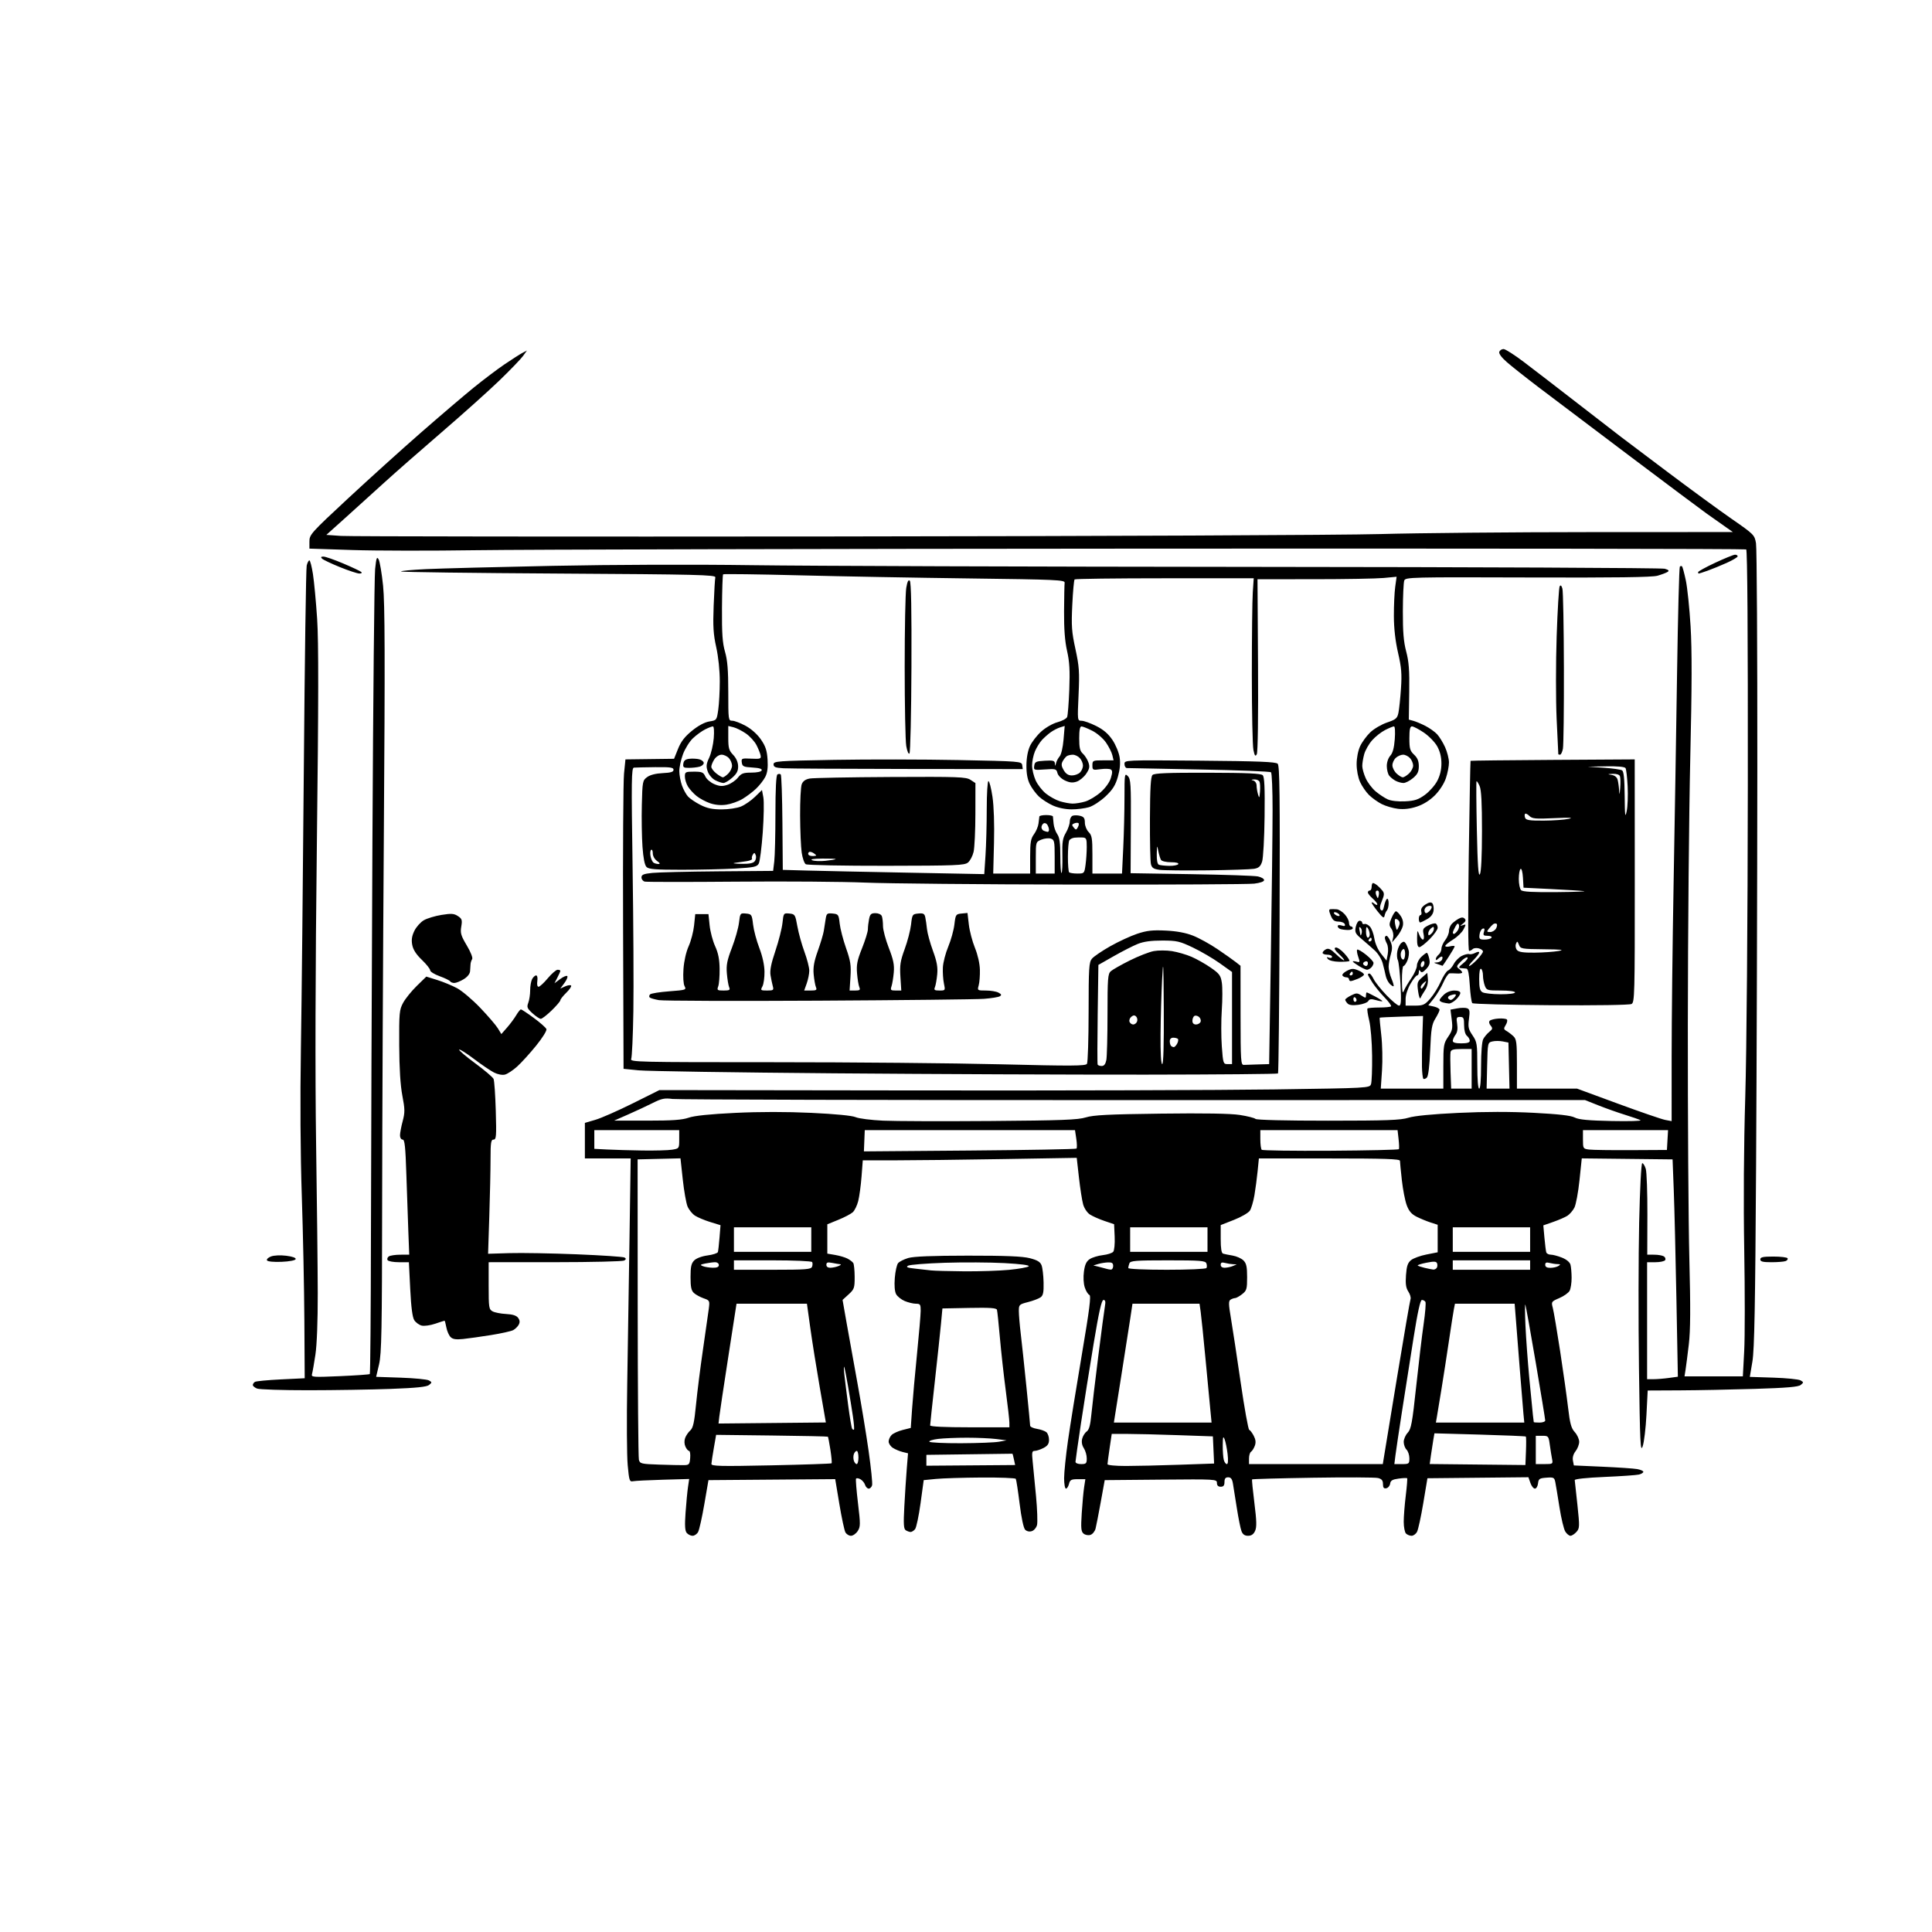 <svg version="1.1" xmlns="http://www.w3.org/2000/svg" xmlns:xlink="http://www.w3.org/1999/xlink" width="1024" height="1024" viewBox="0 0 1024 1024"><path stroke="none" fill="black" fill-rule="evenodd" d="M367.087,814.0C366.074,814.0 364.673,813.311 363.974,812.468C363.036,811.338 362.875,808.522 363.36,801.718C363.722,796.648 364.301,790.563 364.648,788.196L365.278,783.891L351.389,784.283C343.75,784.498 336.602,784.86 335.504,785.087C333.671,785.466 333.44,784.762 332.688,776.5C332.237,771.55 332.124,752.425 332.437,734.0C332.749,715.575 333.291,681.038 333.639,657.25L334.274,614.0L322.137,614.0L310.0,614.0L310.0,604.571L310.0,595.142L315.555,593.527C318.61,592.639 327.497,588.73 335.305,584.84L349.5,577.768L486.972,577.954C562.582,578.057 647.285,577.816 675.203,577.419C725.553,576.704 725.967,576.681 726.674,574.599C727.066,573.445 727.323,566.65 727.245,559.5C727.164,552.18 726.484,544 725.689,540.779C724.912,537.632 724.514,534.82 724.805,534.529C725.095,534.238 727.883,534.0 731.0,534.0C734.117,534.0 736.938,533.728 737.271,533.396C737.603,533.064 736.056,530.926 733.834,528.646C731.611,526.366 728.714,522.821 727.396,520.77C726.078,518.718 725,516.806 725,516.52C725.0,516.234 725.368,516.0 725.819,516.0C726.269,516.0 727.281,517.325 728.069,518.945C728.856,520.565 731.899,524.39 734.83,527.445C737.762,530.5 740.768,533.0 741.511,533.0C742.598,533.0 742.751,530.808 742.296,521.75C741.985,515.562 741.345,509.749 740.874,508.832C740.403,507.914 740.293,505.787 740.629,504.104C740.966,502.422 741.896,500.501 742.697,499.837C743.848,498.881 744.347,498.928 745.085,500.064C745.598,500.854 746.29,502.521 746.622,503.769C746.955,505.018 746.671,507.38 745.992,509.019C745.313,510.659 744.362,512.0 743.879,512.0C743.395,512.0 743.029,515.487 743.063,519.75C743.111,525.526 743.362,526.914 744.05,525.2C744.557,523.935 746.329,520.929 747.986,518.52C749.644,516.111 751.0,513.062 751.0,511.744C751.0,510.427 752.042,508.37 753.314,507.174C754.587,505.978 755.902,505 756.235,505.0C756.568,505 757.146,506.387 757.518,508.082C758.05,510.506 757.708,511.682 755.913,513.593C754.212,515.403 753.428,515.701 752.831,514.761C752.254,513.852 752.026,513.989 752.015,515.25C752.007,516.212 751.593,517.0 751.095,517.0C750.597,517.0 749.022,518.993 747.595,521.428C746.112,523.958 745,527.387 745.0,529.428L745.0,533.0L749.896,533.0C754.29,533.0 755.126,532.62 758.038,529.304C759.823,527.271 762.346,523.206 763.643,520.272C764.941,517.337 766.694,514.671 767.539,514.347C768.383,514.023 769.74,512.47 770.554,510.896C771.368,509.322 773.264,507.413 774.767,506.654C776.27,505.895 778.038,505.467 778.695,505.702C779.352,505.937 780.814,505.635 781.945,505.03C783.157,504.381 784.0,504.323 784.0,504.888C784.0,505.415 782.615,507.231 780.923,508.923C779.231,510.615 778.242,512.0 778.727,512.0C779.211,512 781.046,510.516 782.804,508.702C784.562,506.889 786.0,504.916 786.0,504.319C786.0,503.722 784.995,502.971 783.767,502.649C782.539,502.328 781.099,502.501 780.567,503.033C780.035,503.565 779.181,504 778.669,504C778.098,504 778.022,484.614 778.473,453.75C778.878,426.113 779.306,403.393 779.426,403.262C779.546,403.13 799.171,402.905 823.038,402.762L866.433,402.5L866.466,466.849C866.498,527.051 866.388,531.257 864.756,532.131C863.732,532.679 846.112,532.948 822.088,532.782C799.58,532.627 780.8,532.135 780.354,531.688C779.908,531.242 779.309,526.967 779.022,522.188C778.667,516.283 778.1,513.46 777.25,513.375C776.562,513.306 775.212,513.192 774.25,513.12C772.877,513.018 773.146,512.472 775.5,510.585C777.15,509.262 778.19,507.866 777.811,507.484C777.431,507.101 775.889,508.02 774.382,509.527C771.884,512.026 771.79,512.374 773.322,513.493C774.245,514.168 775,515.042 775.0,515.436C775.0,515.829 773.763,516.069 772.25,515.969C770.737,515.87 768.959,515.836 768.297,515.894C767.635,515.952 766.152,518.138 765.001,520.75C763.85,523.362 761.586,527.153 759.969,529.174L757.028,532.847L760.014,533.503C761.656,533.864 763.0,534.633 763.0,535.211C763.0,535.79 762.005,537.874 760.788,539.843C758.895,542.906 758.497,545.333 758.028,556.671C757.679,565.099 757.034,570.366 756.256,571.144C755.584,571.816 754.752,572.086 754.409,571.742C754.065,571.398 753.729,568.503 753.661,565.309C753.594,562.114 753.696,554.775 753.888,549.0L754.236,538.5L742.869,538.832C736.618,539.015 731.4,539.267 731.275,539.392C731.149,539.517 731.52,543.643 732.099,548.56C732.677,553.477 732.856,561.888 732.495,567.25L731.84,577.0L748.42,577.0L765.0,577.0L765.0,565.14C765,554.068 765.17,553.029 767.556,549.512C769.801,546.205 770.031,545.099 769.449,540.438L768.786,535.131L772.385,534.456C774.365,534.084 776.72,534.062 777.619,534.407C778.96,534.922 779.134,535.929 778.592,540.019C778.019,544.336 778.27,545.504 780.465,548.734C782.838,552.226 783.0,553.249 783.0,564.732C783.0,572.244 783.388,577.0 784.0,577.0C784.611,577.0 785.0,572.311 785,564.934C785,557.773 785.466,551.997 786.147,550.726C786.778,549.547 788.225,547.828 789.364,546.906C791.156,545.455 791.25,545.006 790.06,543.572C789.234,542.577 789.048,541.552 789.594,541.006C790.095,540.505 792.175,539.984 794.217,539.846C796.259,539.709 798.266,539.932 798.677,540.343C799.088,540.755 798.816,542.065 798.072,543.256C796.89,545.149 796.947,545.552 798.522,546.46C799.514,547.032 801.151,548.288 802.162,549.25C803.762,550.773 804.0,552.684 804.0,564.0L804.0,577.0L819.947,577.0L835.894,577L857.557,584.975C869.471,589.362 880.745,593.237 882.61,593.587L886,594.223L886.004,559.861C886.007,540.963 886.469,500.075 887.031,469.0C887.594,437.925 888.426,387.404 888.88,356.73C889.335,326.057 889.997,300.669 890.353,300.313C890.709,299.958 891.235,299.902 891.522,300.189C891.809,300.476 892.708,303.813 893.519,307.605C894.33,311.397 895.468,322.375 896.048,332.0C896.81,344.656 896.765,363.894 895.885,401.5C895.215,430.1 894.63,493.775 894.584,543.0C894.538,592.225 894.903,648.25 895.396,667.5C896.051,693.128 895.975,705.178 895.112,712.5C894.464,718.0 893.683,724.075 893.379,726.0L892.824,729.5L908.286,729.5L923.748,729.5L924.461,716.139C924.852,708.791 924.861,684.716 924.48,662.639C924.041,637.159 924.239,607.526 925.022,581.5C925.745,557.505 926.308,488.928 926.379,416.155C926.457,336.016 926.152,291.594 925.521,291.204C924.983,290.872 783.008,290.682 610.021,290.784C437.035,290.885 276.15,291.261 252.5,291.618C228.85,291.976 199.262,291.933 186.75,291.523L164,290.777L164,286.995C164,283.362 164.804,282.464 184.28,264.356C195.435,253.985 212.872,238.235 223.03,229.355C233.189,220.475 245.775,209.737 251.0,205.494C256.225,201.25 263.65,195.647 267.5,193.044C271.35,190.44 275.58,187.737 276.901,187.039L279.301,185.769L277.255,188.634C276.13,190.21 270.55,196.008 264.855,201.517C259.16,207.026 245.275,219.471 234.0,229.171C222.725,238.872 209.0,250.917 203.5,255.938C198.0,260.959 188.881,269.214 183.235,274.283L172.969,283.5L180.735,284.045C185.006,284.344 302.575,284.473 442.0,284.331C581.425,284.188 711.7,283.619 731.5,283.065C751.3,282.512 801.467,282.046 842.981,282.03L918.463,282L913.841,278.75C911.298,276.962 907.031,273.95 904.359,272.055C901.687,270.161 883.3,256.411 863.5,241.5C843.7,226.589 822.002,210.208 815.282,205.099C808.562,199.989 801.046,194.032 798.58,191.861C795.792,189.407 794.307,187.363 794.655,186.457C794.962,185.656 795.982,185 796.92,185C797.859,185 802.731,188.112 807.747,191.915C812.764,195.718 825.785,205.742 836.684,214.189C847.583,222.636 857.672,230.437 859.104,231.524C860.537,232.611 871.572,240.925 883.627,250.0C895.681,259.075 911.033,270.307 917.742,274.959C929.677,283.235 929.957,283.516 930.72,287.959C931.149,290.457 931.464,344.25 931.421,407.5C931.378,470.75 931.081,565.475 930.761,618.0C930.31,692.045 929.872,715.328 928.809,721.639L927.439,729.777L939.969,730.181C946.861,730.403 953.316,731.05 954.313,731.618C956.003,732.58 956.012,732.745 954.451,734.041C953.19,735.088 947.171,735.606 930.137,736.134C917.687,736.521 899.807,736.874 890.404,736.918L873.308,737.0L872.658,749.836C872.301,756.896 871.397,764.434 870.65,766.586C869.452,770.035 869.219,765.091 868.684,725.0C868.351,699.975 868.398,665.325 868.789,648.0C869.2,629.805 869.892,616.5 870.428,616.5C870.938,616.5 871.774,617.85 872.286,619.5C872.797,621.15 873.185,632.062 873.147,643.75L873.079,665.0L876.79,665.015C878.83,665.024 881.12,665.423 881.878,665.904C882.636,666.384 882.947,667.277 882.569,667.888C882.191,668.5 879.884,669.0 877.441,669.0L873.0,669.0L873.0,700.0L873.0,731.0L876.36,731.0C878.209,731.0 881.877,730.704 884.513,730.343L889.304,729.686L888.537,688.593C888.115,665.992 887.484,640.075 887.135,631.0L886.5,614.5L862.436,614.233L838.372,613.965L837.162,625.58C836.496,631.968 835.278,638.496 834.455,640.088C833.632,641.679 831.955,643.618 830.729,644.396C829.503,645.175 826.136,646.635 823.246,647.642L817.993,649.472L818.578,655.986C818.9,659.569 819.338,663.062 819.55,663.75C819.763,664.438 820.842,665.0 821.948,665.0C823.055,665 825.724,665.706 827.881,666.569C830.283,667.53 832.03,668.984 832.388,670.319C832.709,671.519 832.979,674.667 832.986,677.316C832.994,679.964 832.518,683.031 831.93,684.131C831.341,685.231 828.894,686.974 826.493,688.003C822.236,689.828 822.149,689.958 823.01,693.187C823.496,695.009 825.239,705.275 826.883,716.0C828.527,726.725 830.426,740.225 831.104,746.0C832.106,754.55 832.768,756.974 834.668,759.055C835.95,760.46 837,762.762 837,764.17C837.0,765.578 836.144,767.819 835.097,769.149C833.895,770.677 833.376,772.515 833.686,774.14L834.178,776.712L849.339,777.388C857.678,777.76 865.962,778.325 867.75,778.643C869.538,778.962 871.0,779.614 871.0,780.092C871.0,780.571 869.963,781.222 868.695,781.541C867.427,781.859 859.214,782.43 850.445,782.81C840.776,783.228 834.556,783.894 834.642,784.5C834.72,785.05 835.364,790.999 836.075,797.719C837.288,809.205 837.255,810.06 835.528,811.969C834.517,813.086 833.095,814.0 832.368,814.0C831.641,814.0 830.41,812.987 829.632,811.75C828.854,810.513 827.476,804.775 826.569,799.0C825.662,793.225 824.672,787.239 824.369,785.697C823.858,783.099 823.514,782.916 819.659,783.197C815.954,783.467 815.465,783.8 815.184,786.25C815.01,787.763 814.266,789.0 813.531,789.0C812.797,789.0 811.722,787.643 811.144,785.984L810.093,782.967L783.33,783.234L756.568,783.5L754.377,796.642C753.172,803.87 751.678,810.733 751.058,811.892C750.437,813.051 749.135,814.0 748.165,814.0C747.194,814.0 745.86,813.46 745.2,812.8C744.54,812.14 744.001,809.328 744.003,806.55C744.004,803.773 744.493,797.526 745.089,792.669C745.684,787.812 746.012,783.679 745.817,783.483C745.621,783.288 743.582,783.381 741.284,783.689C738.014,784.127 737.041,784.708 736.803,786.364C736.636,787.528 735.712,788.63 734.75,788.813C733.453,789.06 733.0,788.485 733.0,786.592C733.0,784.667 732.351,783.875 730.365,783.377C728.916,783.013 713.375,782.945 695.831,783.226C678.286,783.506 663.796,783.908 663.63,784.118C663.465,784.328 664.018,789.978 664.86,796.674C666.055,806.181 666.133,809.413 665.217,811.424C664.403,813.21 663.262,814.0 661.497,814.0C659.704,814.0 658.67,813.264 658.004,811.51C657.483,810.141 656.374,804.628 655.54,799.26C654.705,793.892 653.772,788.038 653.466,786.25C653.06,783.882 652.379,783.0 650.955,783.0C649.536,783.0 649.0,783.686 649.0,785.5C649.0,787.333 648.467,788.0 647.0,788.0C645.662,788.0 645.0,787.333 645.0,785.985C645.0,784.005 644.494,783.975 615.262,784.235L585.524,784.5L583.441,796.0C582.294,802.325 581.05,808.708 580.676,810.183C580.302,811.659 579.075,813.159 577.95,813.516C576.797,813.882 575.212,813.591 574.319,812.85C572.992,811.749 572.834,809.99 573.344,802.018C573.678,796.783 574.247,790.587 574.608,788.25L575.263,784.0L571.24,784.0C567.783,784.0 567.129,784.352 566.589,786.5C566.244,787.875 565.52,789.0 564.981,789.0C564.441,789.0 564.0,786.522 564.0,783.492C564.0,780.463 564.913,771.575 566.028,763.742C567.144,755.909 570.446,735.395 573.366,718.156C577.496,693.776 578.389,686.703 577.386,686.318C576.677,686.046 575.585,684.272 574.959,682.377C574.279,680.316 574.099,676.916 574.511,673.923C575.024,670.187 575.813,668.514 577.614,667.333C578.942,666.463 582.04,665.524 584.498,665.247C586.957,664.97 589.447,664.167 590.032,663.462C590.623,662.749 590.963,659.221 590.798,655.517L590.5,648.855L585.372,647.122C582.552,646.17 579.087,644.631 577.672,643.704C576.209,642.746 574.655,640.409 574.069,638.288C573.503,636.236 572.51,629.86 571.864,624.119L570.69,613.68L531.095,614.339C509.318,614.701 483.804,614.998 474.398,614.999L457.295,615.0L456.633,623.616C456.269,628.354 455.481,634.177 454.882,636.554C454.283,638.932 452.979,641.614 451.984,642.515C450.988,643.416 447.547,645.22 444.337,646.525L438.5,648.897L438.5,656.671L438.5,664.445L442.703,665.162C445.015,665.557 447.94,666.424 449.203,667.09C450.467,667.755 451.831,668.795 452.235,669.4C452.639,670.005 452.976,673.338 452.985,676.806C452.999,682.639 452.759,683.333 449.789,686.046L446.578,688.978L448.729,701.239C449.912,707.983 452.498,722.339 454.476,733.142C456.454,743.944 459.116,760.119 460.392,769.085C461.668,778.051 462.499,786.199 462.239,787.193C461.979,788.187 461.175,789.0 460.451,789.0C459.727,789.0 458.849,788.1 458.5,786.999C458.15,785.898 457.022,784.547 455.993,783.996C454.964,783.445 453.934,783.333 453.705,783.747C453.477,784.161 453.949,790.016 454.755,796.758C456.092,807.951 456.078,809.232 454.587,811.508C453.689,812.879 452.08,814.0 451.012,814.0C449.944,814.0 448.616,813.15 448.06,812.112C447.504,811.074 446.067,804.318 444.866,797.099L442.682,783.974L409.091,784.237L375.5,784.5L373.318,797.189C372.117,804.168 370.639,810.806 370.033,811.939C369.426,813.073 368.101,814.0 367.087,814.0zM482.628,811.985C482.007,811.976 480.867,811.568 480.093,811.078C478.952,810.356 478.805,807.945 479.318,798.344C479.665,791.83 480.248,782.852 480.612,778.393L481.274,770.286L478.387,769.575C476.799,769.184 474.488,768.21 473.25,767.409C472.012,766.609 471.0,765.096 471.0,764.048C471.0,763 471.709,761.434 472.576,760.567C473.443,759.7 476.081,758.505 478.439,757.911L482.726,756.832L483.425,746.675C483.81,741.088 484.988,727.964 486.043,717.509C487.098,707.054 487.97,696.812 487.981,694.75C487.998,691.399 487.731,691.0 485.468,691.0C484.075,691.0 481.411,690.363 479.548,689.585C477.685,688.806 475.619,687.157 474.957,685.919C474.2,684.505 473.942,681.312 474.262,677.325C474.542,673.836 475.325,670.313 476.002,669.497C476.679,668.682 479.093,667.458 481.366,666.778C484.206,665.928 494.108,665.535 513.0,665.52C533.044,665.506 541.942,665.87 545.819,666.866C549.849,667.902 551.361,668.819 552.058,670.652C552.564,671.982 553.042,676.055 553.121,679.702C553.235,684.949 552.904,686.597 551.533,687.6C550.58,688.296 547.595,689.431 544.9,690.122C540.183,691.331 540,691.511 540.008,694.939C540.012,696.898 540.472,702.325 541.03,707.0C541.588,711.675 542.932,724.275 544.017,735.0C545.102,745.725 545.993,755.004 545.995,755.619C545.998,756.235 547.615,757 549.589,757.321C551.563,757.641 553.813,758.43 554.589,759.074C555.365,759.718 556.0,761.528 556.0,763.097C556.0,765.243 555.27,766.326 553.05,767.474C551.427,768.313 549.344,769.0 548.42,769.0C546.973,769.0 546.825,769.793 547.346,774.75C547.678,777.913 548.478,786.165 549.124,793.088C549.77,800.011 550.005,806.844 549.647,808.271C549.288,809.699 548.046,811.168 546.886,811.536C545.601,811.944 544.224,811.653 543.362,810.791C542.505,809.933 541.347,804.507 540.421,797.006C539.581,790.203 538.666,784.268 538.388,783.818C538.11,783.368 529.921,783.053 520.191,783.117C510.461,783.181 499.594,783.519 496.043,783.867L489.585,784.5L487.912,796.754C486.991,803.494 485.68,809.681 484.997,810.504C484.314,811.327 483.248,811.993 482.628,811.985zM362.5,776.561C365.232,776.505 365.528,776.165 365.81,772.75C365.981,770.688 365.716,769.0 365.221,769.0C364.726,769.0 363.86,767.987 363.296,766.75C362.676,765.389 362.613,763.575 363.137,762.159C363.613,760.872 364.843,759.072 365.869,758.159C367.342,756.85 367.981,753.972 368.904,744.5C369.546,737.9 371.192,724.85 372.561,715.5C373.931,706.15 375.32,696.426 375.648,693.891C376.233,689.379 376.175,689.257 372.938,688.128C371.118,687.494 368.813,686.236 367.815,685.333C366.398,684.051 366.0,682.187 366.0,676.845C366.0,671.38 366.395,669.605 367.96,668.04C369.115,666.885 372.026,665.8 375.045,665.4C377.864,665.026 380.319,664.22 380.501,663.61C380.683,662.999 381.07,659.547 381.361,655.939L381.889,649.378L376.413,647.691C373.402,646.764 369.765,645.237 368.332,644.298C366.899,643.359 365.134,641.171 364.409,639.436C363.684,637.701 362.545,631.254 361.879,625.11L360.667,613.939L349.308,614.22L337.949,614.5L337.994,693.0C338.019,736.175 338.304,772.497 338.627,773.716C339.178,775.79 339.869,775.955 349.358,776.277C354.936,776.467 360.85,776.594 362.5,776.561zM408.667,776.661C426.083,776.298 440.524,775.809 440.757,775.576C440.99,775.344 440.711,772.14 440.138,768.458C439.565,764.775 438.961,761.635 438.798,761.479C438.634,761.324 425.239,761.04 409.031,760.848L379.562,760.5L378.342,767.5C377.672,771.35 377.095,775.135 377.061,775.912C377.009,777.112 381.74,777.224 408.667,776.661zM514.524,776.679L538.048,776.5L537.407,773.5C537.055,771.85 536.706,770.5 536.633,770.5C536.56,770.5 526.263,770.636 513.75,770.803L491.0,771.106L491.0,773.982L491.0,776.858L514.524,776.679zM596.75,776.997C602.112,776.996 614.825,776.705 625.0,776.35L643.5,775.706L643.176,768.509L642.853,761.311L624.176,760.658C613.904,760.299 601.842,760.004 597.372,760.003L589.243,760.0L588.122,767.541C587.505,771.688 587.0,775.513 587.0,776.041C587.0,776.588 591.192,776.999 596.75,776.997zM808.794,769.128C808.956,765.073 808.928,761.594 808.731,761.398C808.535,761.201 797.553,760.737 784.327,760.365L760.281,759.69L759.691,763.095C759.366,764.968 758.803,768.63 758.44,771.233L757.778,775.965L783.139,776.233L808.5,776.5L808.794,769.128zM454.067,776.0C454.58,776.0 455.0,774.425 455.0,772.5C455.0,770.575 454.598,769.0 454.107,769.0C453.616,769.0 452.931,769.738 452.584,770.641C452.238,771.543 452.22,773.118 452.545,774.141C452.869,775.163 453.554,776.0 454.067,776.0zM573.0,776.0C575.674,776.0 576.0,775.671 576.0,772.965C576.0,771.295 575.304,768.868 574.454,767.571C573.47,766.069 573.149,764.256 573.569,762.583C573.932,761.136 575.01,759.401 575.965,758.727C577.217,757.843 577.9,755.404 578.411,750.0C578.802,745.875 580.455,731.925 582.086,719.0C583.717,706.075 585.315,694.038 585.637,692.25C586.063,689.887 585.851,689.001 584.861,689.004C583.863,689.007 582.469,695.212 579.636,712.254C577.51,725.039 574.489,744.05 572.921,754.5C571.354,764.95 570.055,774.062 570.036,774.75C570.015,775.48 571.248,776.0 573.0,776.0zM650.254,776.0C650.902,776.0 651.043,774.02 650.64,770.593C650.29,767.619 649.582,764.132 649.066,762.843C648.305,760.945 648.117,761.545 648.077,766.0C648.05,769.025 648.299,772.513 648.63,773.75C648.962,774.987 649.693,776.0 650.254,776.0zM697.455,776.0L732.909,776.0L733.442,772.75C733.735,770.962 736.917,751.618 740.514,729.763C744.11,707.907 747.3,689.381 747.603,688.593C747.905,687.806 747.389,685.997 746.456,684.574C745.171,682.612 744.868,680.499 745.205,675.844C745.554,671.019 746.129,669.314 747.889,667.889C749.121,666.891 752.8,665.55 756.064,664.908L762.0,663.74L762.0,656.447L762.0,649.155L758.25,647.942C756.188,647.275 752.854,645.902 750.843,644.892C748.145,643.536 746.769,641.932 745.595,638.777C744.72,636.425 743.557,630.45 743.01,625.5C742.464,620.55 742.013,615.938 742.008,615.25C742.002,614.272 733.852,614.0 704.616,614.0L667.233,614.0L666.562,620.75C666.193,624.462 665.433,630.2 664.873,633.5C664.313,636.8 663.234,640.464 662.475,641.643C661.715,642.822 657.923,645.031 654.047,646.551L647.0,649.316L647.0,656.689C647.0,661.713 647.398,664.187 648.25,664.453C648.938,664.668 651.213,665.129 653.306,665.478C655.399,665.826 657.986,666.986 659.056,668.056C660.607,669.607 661.0,671.4 661.0,676.927C661.0,683.22 660.759,684.045 658.365,685.927C656.916,687.067 655.228,688.007 654.615,688.015C654.002,688.024 652.912,688.404 652.192,688.86C651.121,689.54 651.158,691.296 652.402,698.595C653.236,703.493 655.552,718.75 657.549,732.5C659.545,746.25 661.598,757.653 662.111,757.84C662.623,758.028 663.706,759.465 664.518,761.034C665.571,763.07 665.725,764.592 665.058,766.347C664.544,767.699 663.646,769.101 663.062,769.462C662.478,769.823 662.0,771.441 662.0,773.059L662.0,776.0L697.455,776.0zM743.019,776.0C746.796,776.0 747.0,775.843 747.0,772.929C747.0,771.239 746.325,769.182 745.5,768.357C744.675,767.532 744.0,765.681 744.0,764.243C744.0,762.805 744.95,760.618 746.11,759.383C747.944,757.431 748.533,754.213 750.609,734.818C751.923,722.543 753.7,707.663 754.558,701.751C755.417,695.838 755.841,690.551 755.5,690.001C755.16,689.45 754.322,689.0 753.637,689.0C752.789,689.0 751.368,695.471 749.188,709.25C747.426,720.388 744.688,737.825 743.103,748.0C741.518,758.175 739.955,768.638 739.63,771.25L739.038,776.0L743.019,776.0zM818.579,776.0C823.04,776.0 823.145,775.929 822.617,773.25C822.319,771.737 821.783,768.362 821.424,765.75C820.793,761.147 820.668,761.0 817.386,761.0L814.0,761.0L814.0,768.5L814.0,776.0L818.579,776.0zM509.309,764.942C518.214,764.911 527.3,764.551 529.5,764.143L533.5,763.402L528.0,762.709C524.975,762.329 518.0,762.017 512.5,762.017C507.0,762.017 500.149,762.3 497.275,762.645C494.402,762.99 492.291,763.661 492.584,764.136C492.878,764.611 500.404,764.974 509.309,764.942zM452.617,757.716C452.847,757.487 452.611,754.419 452.094,750.9C451.577,747.38 450.422,740.225 449.527,735.0C448.632,729.775 447.693,725.05 447.441,724.5C447.188,723.95 447.223,725.75 447.518,728.5C447.813,731.25 448.733,738.63 449.561,744.9C450.39,751.171 451.323,756.713 451.634,757.217C451.945,757.721 452.388,757.945 452.617,757.716zM514.002,756.5L535.001,756.5L534.993,754.0C534.989,752.625 534.123,744.975 533.069,737.0C532.014,729.025 530.618,716.425 529.966,709.0C529.313,701.575 528.614,694.925 528.411,694.222C528.128,693.246 524.683,693.01 513.771,693.222L499.5,693.5L498.754,701.5C498.343,705.9 496.879,719.625 495.5,732.0C494.122,744.375 492.995,754.95 492.998,755.5C493.001,756.135 500.672,756.5 514.002,756.5zM409.279,754.22L437.721,753.941L434.476,735.22C432.691,724.924 430.435,710.763 429.462,703.75L427.694,691.0L409.031,691.0L390.368,691.0L385.993,719.25C383.587,734.788 381.442,749.075 381.227,751.0L380.836,754.5L409.279,754.22zM616.267,754.0L642.159,754.0L641.554,747.75C641.221,744.312 640.057,732.05 638.967,720.5C637.877,708.95 636.713,697.587 636.379,695.25L635.773,691.0L618.001,691.0L600.23,691.0L599.073,698.75C598.437,703.013 596.22,717.188 594.146,730.25L590.376,754.0L616.267,754.0zM784.478,754.0L807.906,754.0L807.445,749.25C807.192,746.638 806.319,735.95 805.506,725.5C804.693,715.05 803.75,703.013 803.41,698.75L802.792,691.0L786.975,691.0L771.159,691.0L770.611,693.75C770.309,695.263 769.133,702.8 767.997,710.5C766.861,718.2 765.048,729.9 763.969,736.5C762.891,743.1 761.792,749.737 761.529,751.25L761.05,754.0L784.478,754.0zM816.0,754.0C817.65,754.0 819.0,753.496 819.0,752.88C819.0,752.265 816.735,738.427 813.967,722.13C811.199,705.834 808.722,692.05 808.461,691.5C808.201,690.95 808.228,695.9 808.52,702.5C808.813,709.1 809.734,721.7 810.567,730.5C811.4,739.3 812.256,748.075 812.47,750.0C812.683,751.925 812.89,753.612 812.929,753.75C812.968,753.888 814.35,754.0 816.0,754.0zM163.5,736.856C149.75,736.865 137.488,736.466 136.25,735.969C135.012,735.471 134.0,734.627 134.0,734.091C134.0,733.556 134.507,732.804 135.128,732.421C135.748,732.038 141.935,731.449 148.878,731.112L161.5,730.5L161.322,700.0C161.224,683.225 160.613,653.525 159.965,634.0C159.215,611.418 159.041,582.853 159.486,555.5C159.871,531.85 160.568,465.25 161.034,407.5C161.5,349.75 162.186,301.262 162.558,299.75C162.929,298.238 163.569,297.0 163.979,297.0C164.39,297.0 165.237,300.262 165.862,304.25C166.488,308.238 167.491,318.925 168.091,328.0C168.893,340.101 168.853,371.96 167.944,447.5C167.142,514.165 166.998,570.079 167.536,606.0C167.993,636.525 168.387,672.3 168.412,685.5C168.439,700.162 167.958,712.807 167.175,718.0C166.47,722.675 165.659,727.299 165.371,728.277C164.88,729.944 165.789,730.012 180.174,729.389C188.603,729.023 195.725,728.522 196.0,728.275C196.275,728.028 196.548,695.128 196.607,655.163C196.666,615.198 197.02,520.917 197.394,445.648C197.768,370.38 198.408,305.58 198.817,301.648C199.442,295.628 199.737,294.816 200.683,296.503C201.3,297.604 202.364,303.904 203.046,310.503C204.009,319.826 204.1,348.914 203.453,441.0C202.995,506.175 202.584,594.825 202.54,638.0C202.472,705.185 202.237,717.455 200.91,723.126L199.36,729.751L212.446,730.195C219.644,730.439 226.341,731.091 227.329,731.645C229.01,732.585 229.017,732.741 227.439,734.051C226.201,735.078 220.792,735.636 207.126,736.145C196.882,736.526 177.25,736.846 163.5,736.856zM245.43,709.698C241.644,710.086 239.966,709.823 238.801,708.658C237.943,707.8 236.941,705.501 236.575,703.549C236.209,701.597 235.785,700.0 235.633,700.0C235.481,700.0 233.24,700.721 230.654,701.602C228.067,702.484 224.843,702.926 223.488,702.586C222.134,702.246 220.376,700.963 219.582,699.734C218.601,698.217 217.91,692.926 217.429,683.25L216.719,669.0L211.419,669.0C208.503,669.0 205.809,668.5 205.431,667.888C205.053,667.277 205.364,666.384 206.122,665.904C206.88,665.423 209.615,665.024 212.201,665.015L216.901,665.0L216.447,653.25C216.196,646.788 215.72,633.062 215.387,622.75C214.902,607.689 214.509,604.0 213.392,604.0C212.612,604.0 212.005,603.011 212.012,601.75C212.018,600.513 212.655,597.128 213.427,594.228C214.654,589.621 214.632,587.92 213.257,580.728C212.209,575.249 211.652,566.319 211.591,554.0C211.507,536.819 211.655,535.215 213.669,531.5C214.862,529.3 218.114,525.277 220.896,522.56L225.954,517.62L231.727,519.414C234.902,520.401 239.655,522.368 242.29,523.785C244.924,525.202 250.447,529.885 254.562,534.193C258.677,538.5 262.872,543.386 263.885,545.051L265.725,548.077L268.753,544.629C270.418,542.733 272.602,539.79 273.606,538.09C274.61,536.391 275.735,535.0 276.106,535.0C276.477,535.0 279.549,537.038 282.933,539.529C286.317,542.02 289.325,544.683 289.618,545.446C289.915,546.222 287.505,550.098 284.156,554.228C280.859,558.294 276.337,563.27 274.106,565.285C271.876,567.3 268.963,569.222 267.633,569.556C266.214,569.912 263.828,569.464 261.858,568.472C260.011,567.542 255.222,564.296 251.216,561.258C247.209,558.221 243.674,555.993 243.359,556.308C243.044,556.623 246.852,559.873 251.821,563.531C256.79,567.189 261.188,570.929 261.595,571.841C262.001,572.754 262.531,580.362 262.773,588.75C263.164,602.272 263.032,604.0 261.607,604.0C260.236,604.0 260,605.504 259.997,614.25C259.996,619.888 259.703,633.505 259.346,644.512L258.698,664.524L270.099,664.179C276.37,663.99 292.374,664.272 305.665,664.806C318.956,665.34 330.367,666.109 331.022,666.514C331.919,667.068 331.878,667.462 330.857,668.11C330.111,668.583 313.637,668.976 294.25,668.985L259.0,669.0L259.0,681.465C259.0,693.123 259.137,694.003 261.11,695.059C262.27,695.68 265.49,696.304 268.265,696.446C271.737,696.623 273.717,697.26 274.616,698.49C275.532,699.742 275.628,700.827 274.938,702.115C274.397,703.127 273.077,704.424 272.005,704.997C270.933,705.571 265.656,706.746 260.278,707.609C254.9,708.472 248.219,709.412 245.43,709.698zM511.0,673.823C518.975,673.891 529.723,673.537 534.885,673.038C540.046,672.539 544.701,671.699 545.227,671.173C545.838,670.562 541.165,669.944 532.343,669.467C524.729,669.056 510.524,668.979 500.775,669.296C491.026,669.613 482.272,670.308 481.323,670.839C479.987,671.587 480.831,671.94 485.048,672.399C488.047,672.726 491.85,673.152 493.5,673.347C495.15,673.541 503.025,673.756 511.0,673.823zM409.393,673.0C427.112,673.0 429.866,672.791 430.396,671.41C430.732,670.535 430.753,669.41 430.444,668.91C430.135,668.409 420.684,668.0 409.441,668.0L389.0,668.0L389.0,670.5L389.0,673.0L409.393,673.0zM588.75,672.921C589.438,672.964 590.0,672.1 590.0,671.0C590.0,669.461 589.367,669.023 587.25,669.1C585.737,669.155 583.375,669.54 582.0,669.956L579.5,670.713L582.5,671.444C584.15,671.846 585.95,672.325 586.5,672.509C587.05,672.692 588.062,672.878 588.75,672.921zM618.441,673.0C629.684,673.0 639.135,672.591 639.444,672.09C639.753,671.59 639.732,670.465 639.396,669.59C638.867,668.211 636.164,668.0 619.0,668.0C601.88,668.0 599.132,668.213 598.607,669.582C598.273,670.452 598.0,671.577 598.0,672.082C598.0,672.609 606.694,673.0 618.441,673.0zM759.691,672.898C760.346,672.954 761.173,672.528 761.53,671.952C761.886,671.376 761.949,670.308 761.669,669.58C761.268,668.534 760.088,668.468 756.052,669.266C753.242,669.822 751.158,670.491 751.421,670.754C751.684,671.017 753.384,671.584 755.199,672.014C757.015,672.444 759.036,672.841 759.691,672.898zM790.5,673.0L811.0,673.0L811.0,670.5L811.0,668.0L790.5,668.0L770.0,668.0L770.0,670.5L770.0,673.0L790.5,673.0zM377.75,671.93C380.003,671.978 381.0,671.54 381.0,670.5C381.0,669.675 380.156,669.0 379.125,669.0C378.094,669.0 375.752,669.3 373.922,669.666C371.104,670.229 370.893,670.448 372.547,671.095C373.621,671.516 375.962,671.891 377.75,671.93zM440.25,671.93C441.488,671.891 443.4,671.473 444.5,671.0C445.6,670.527 445.994,670.109 445.375,670.07C444.756,670.032 442.844,669.719 441.125,669.375C438.651,668.88 438.0,669.088 438.0,670.375C438.0,671.414 438.811,671.975 440.25,671.93zM649.25,671.93C650.487,671.891 652.4,671.473 653.5,671.0L655.5,670.141L653.5,670.057C652.4,670.01 650.487,669.701 649.25,669.37C647.596,668.926 647.0,669.195 647.0,670.383C647.0,671.414 647.816,671.975 649.25,671.93zM821.75,671.985C823.263,671.976 825.175,671.533 826.0,671.0C827.244,670.196 827.159,670.026 825.5,670.002C824.4,669.986 822.487,669.701 821.25,669.37C819.596,668.926 819.0,669.195 819.0,670.383C819.0,671.484 819.878,671.995 821.75,671.985zM149.255,668.792C145.09,668.964 141.904,668.654 141.525,668.04C141.17,667.466 142.118,666.525 143.631,665.95C145.209,665.35 148.667,665.189 151.735,665.573C155.029,665.984 156.943,666.675 156.713,667.371C156.495,668.029 153.388,668.622 149.255,668.792zM938.918,669.0C934.324,669.0 933.0,668.664 933.0,667.5C933.0,666.311 934.438,666.0 939.941,666.0C943.759,666.0 947.131,666.403 947.435,666.895C947.74,667.388 947.279,668.063 946.412,668.395C945.546,668.728 942.173,669.0 938.918,669.0zM409.497,663.5L429.994,663.5L429.997,657.0L430.0,650.5L409.5,650.5L389.0,650.5L389,657.0L389,663.5L409.497,663.5zM619.5,663.5L640.0,663.5L640.001,657.0L640.001,650.5L619.502,650.5L599.003,650.5L599.002,657.0L599.0,663.5L619.5,663.5zM790.502,663.5L811.001,663.5L811,657.0L810.999,650.5L790.499,650.5L769.999,650.5L770.001,657.0L770.003,663.5L790.502,663.5zM340.5,609.793C347.1,609.895 354.188,609.699 356.25,609.358C359.985,608.741 360.0,608.719 360.0,603.869L360.0,599.0L337.5,599.0L315.0,599.0L315.0,603.954L315.0,608.909L321.75,609.258C325.462,609.451 333.9,609.691 340.5,609.793zM513.93,609.81C544.754,609.562 570.239,609.095 570.562,608.771C570.885,608.448 570.84,606.117 570.461,603.592L569.773,599.0L514.058,599.0L458.342,599.0L458.114,604.63L457.887,610.261L513.93,609.81zM705.274,609.91C724.966,609.786 741.242,609.417 741.444,609.091C741.646,608.765 741.57,606.361 741.275,603.749L740.74,599.0L704.37,599.0L668.0,599.0L668.0,603.833C668.0,606.492 668.331,608.998 668.735,609.402C669.14,609.806 685.582,610.035 705.274,609.91zM864.5,609.6L883.5,609.5L883.802,604.25L884.105,599.0L861.552,599.0L839.0,599.0L839.0,603.937C839.0,608.755 839.078,608.883 842.25,609.287C844.038,609.515 854.05,609.656 864.5,609.6zM525.0,594.156C562.761,593.87 571.35,593.546 575.5,592.248C579.495,590.999 587.461,590.597 615.127,590.246C638.281,589.953 652.197,590.187 657.125,590.951C661.178,591.58 664.924,592.524 665.447,593.047C666.017,593.617 681.482,593.996 703.95,593.989C735.057,593.98 742.358,593.712 746.5,592.426C749.733,591.422 759.045,590.514 772.845,589.858C786.968,589.186 800.535,589.173 812.944,589.817C826.117,590.502 832.568,591.243 834.625,592.306C836.802,593.432 841.828,593.908 854.21,594.16C863.371,594.347 870.252,594.157 869.501,593.739C868.751,593.32 865.069,592.031 861.318,590.875C857.568,589.719 851.252,587.484 847.283,585.91L840.066,583.047L600.722,583.083C469.083,583.103 359.156,582.827 356.439,582.469C352.25,581.918 350.665,582.239 346.0,584.589C342.975,586.113 337.125,588.842 333.0,590.654L325.5,593.948L343.0,593.959C356.35,593.968 361.567,593.599 365.0,592.401C368.003,591.353 376.189,590.506 389.612,589.855C402.583,589.226 416.963,589.221 430.112,589.841C442.74,590.436 451.642,591.304 453.5,592.119C455.15,592.844 461.675,593.676 468.0,593.968C474.325,594.261 499.975,594.345 525.0,594.156zM774.571,577.0L780.0,577.0L780.0,566.5L780.0,556.0L774.573,556.0C770.382,556.0 769.073,556.367 768.823,557.613C768.645,558.499 768.644,563.224 768.821,568.113L769.142,577.0L774.571,577.0zM794.0,577.0L800.062,577.0L799.781,564.789L799.5,552.579L796.5,551.981C794.85,551.651 792.375,551.653 791.0,551.985C788.523,552.582 788.497,552.699 788.219,564.794L787.938,577.0L794.0,577.0zM607.167,569.58C568.85,569.624 494.525,569.309 442.0,568.88C389.475,568.451 342.9,567.74 338.5,567.3L330.5,566.5L330.248,492.0C330.109,451.025 330.334,414.125 330.748,410.0L331.5,402.5L344.382,402.335L357.264,402.171L359.382,396.888C360.93,393.028 362.921,390.45 366.779,387.31C370.141,384.574 373.478,382.787 375.971,382.389C379.861,381.767 379.891,381.726 380.691,376.131C381.134,373.034 381.497,366.225 381.498,361.0C381.499,355.353 380.737,348.071 379.618,343.043C378.09,336.179 377.832,332.036 378.252,321.043C378.536,313.595 378.933,306.825 379.134,306.0C379.456,304.679 369.588,304.44 296.333,304.0C250.591,303.725 212.898,303.232 212.571,302.905C212.244,302.577 218.197,302.012 225.801,301.649C233.404,301.286 263.672,300.502 293.063,299.907C324.959,299.261 367.663,299.122 399.0,299.562C427.875,299.967 547.8,300.373 665.5,300.464C783.2,300.555 880.78,300.997 882.345,301.447C884.446,302.051 884.838,302.492 883.845,303.133C883.105,303.61 880.7,304.516 878.5,305.146C875.642,305.965 856.017,306.229 809.747,306.071C747.879,305.86 744.963,305.932 744.29,307.675C743.903,308.679 743.567,316.025 743.543,324.0C743.511,334.943 743.945,340.174 745.315,345.321C746.739,350.675 747.083,355.293 746.915,366.776L746.7,381.41L749.1,382.054C750.42,382.408 753.3,383.622 755.5,384.752C757.7,385.881 760.485,387.862 761.688,389.153C762.891,390.444 764.794,393.525 765.916,396.0C767.038,398.475 767.966,402.107 767.978,404.072C767.99,406.036 767.255,409.831 766.344,412.504C765.361,415.388 762.986,419.067 760.504,421.549C757.833,424.219 754.405,426.369 751.029,427.49C747.451,428.679 744.184,429.064 740.938,428.679C738.297,428.366 734.413,427.231 732.305,426.156C730.198,425.081 727.178,422.918 725.594,421.351C724.01,419.783 721.888,416.7 720.879,414.5C719.806,412.162 719.044,408.215 719.044,405.0C719.044,401.746 719.802,397.867 720.9,395.5C721.921,393.3 724.355,389.979 726.311,388.119C728.266,386.26 732.256,383.929 735.178,382.94C739.854,381.357 740.576,380.743 741.194,377.82C741.581,375.994 742.187,370.225 742.541,365.0C743.072,357.174 742.8,353.826 741,346.0C739.554,339.711 738.804,333.112 738.783,326.477C738.765,320.964 739.083,314.031 739.49,311.071L740.23,305.689L733.365,306.338C729.589,306.694 713.0,306.989 696.5,306.993L666.5,306.999L666.779,352.536C666.946,379.755 666.68,398.75 666.116,399.757C665.355,401.117 665.012,400.676 664.337,397.471C663.877,395.287 663.5,377.3 663.5,357.5C663.5,337.7 663.725,318.125 664.0,314.0L664.5,306.5L617.336,306.5C591.396,306.5 569.897,306.774 569.56,307.109C569.224,307.444 568.671,313.519 568.332,320.609C567.796,331.804 568.016,334.882 570.001,344.0C572.009,353.225 572.211,356.17 571.662,368.25C571.038,381.992 571.039,382 573.269,382.017C574.496,382.026 577.975,383.275 581.0,384.792C584.867,386.731 587.428,388.931 589.625,392.202C591.353,394.773 593.059,398.908 593.44,401.449C593.909,404.577 593.603,407.872 592.48,411.772C591.196,416.23 589.759,418.512 585.996,422.068C583.337,424.58 579.385,427.167 577.215,427.818C575.044,428.468 570.845,428.99 567.884,428.978C564.65,428.965 560.703,428.143 558.0,426.919C555.525,425.799 552.221,423.671 550.658,422.191C549.096,420.711 546.958,417.83 545.908,415.79C544.615,413.276 544.007,410.052 544.022,405.79C544.036,401.878 544.733,397.988 545.866,395.5C546.868,393.3 549.562,389.81 551.854,387.743C554.209,385.62 557.959,383.468 560.48,382.794C562.932,382.138 565.235,380.904 565.596,380.051C565.958,379.198 566.477,372.624 566.751,365.442C567.133,355.39 566.862,350.687 565.57,345.009C564.412,339.917 563.918,333.433 563.975,324.067C564.021,316.605 564.157,309.763 564.279,308.862C564.48,307.37 559.986,307.166 514.0,306.588C486.225,306.239 445.557,305.494 423.627,304.933C401.697,304.372 383.534,304.133 383.265,304.402C382.996,304.671 382.727,312.678 382.666,322.195C382.58,335.843 382.92,340.76 384.278,345.46C385.572,349.94 386.0,355.218 386.0,366.71C386.0,381.61 386.054,382.0 388.115,382.0C389.278,382 392.472,383.221 395.213,384.712C398.25,386.365 401.415,389.196 403.316,391.96C405.773,395.53 406.519,397.792 406.825,402.591C407.097,406.868 406.734,409.614 405.608,411.792C404.725,413.5 402.539,416.295 400.751,418.004C398.963,419.712 395.7,422.175 393.5,423.477C391.3,424.778 387.47,426.139 384.99,426.499C382.067,426.924 379.016,426.651 376.324,425.724C374.039,424.936 370.831,423.214 369.196,421.896C367.561,420.578 365.498,418.306 364.612,416.846C363.725,415.386 363,413.023 363.0,411.596C363.0,409.159 363.296,409.0 367.839,409.0C372.057,409.0 372.828,409.328 373.842,411.552C374.481,412.956 376.617,414.778 378.588,415.601C381.436,416.791 382.869,416.868 385.57,415.977C387.439,415.36 389.924,413.65 391.091,412.178C392.889,409.908 393.981,409.5 398.261,409.5C401.282,409.5 403.474,409.02 403.72,408.305C403.997,407.498 402.399,407.01 398.815,406.805C394.118,406.535 393.462,406.229 393.17,404.172C392.856,401.957 393.101,401.856 398.17,402.106C402.944,402.341 403.464,402.169 403.154,400.455C402.963,399.403 401.985,396.93 400.98,394.96C399.974,392.989 397.43,390.196 395.326,388.752C393.222,387.308 390.262,385.824 388.75,385.455L386.0,384.783L386.0,391.087C386.0,396.49 386.366,397.773 388.563,400.066C390.182,401.755 391.161,403.956 391.22,406.036C391.291,408.542 390.554,410.009 388.141,412.165C386.396,413.724 384.278,415.0 383.435,415.0C382.591,415.0 380.622,414.339 379.059,413.53C377.462,412.705 375.728,410.659 375.101,408.861C374.178,406.211 374.313,404.959 375.89,401.58C376.937,399.336 378.022,394.688 378.302,391.25C378.599,387.592 378.414,385.0 377.856,385.0C377.33,385.0 375.461,385.725 373.7,386.612C371.94,387.499 369.036,389.613 367.248,391.31C365.459,393.008 363.096,396.8 361.998,399.736C360.899,402.672 360.02,406.746 360.044,408.788C360.068,410.829 360.7,414.217 361.449,416.316C362.197,418.415 363.64,421.051 364.655,422.174C365.67,423.297 368.623,425.293 371.217,426.608C374.768,428.409 377.556,429 382.499,429.0C386.16,429.0 390.709,428.315 392.782,427.451C394.827,426.599 398.156,424.289 400.18,422.317L403.859,418.732L404.592,422.616C404.995,424.752 404.855,433.067 404.282,441.093C403.708,449.118 402.757,456.586 402.168,457.687C401.228,459.442 399.7,459.769 389.798,460.34C383.584,460.698 370.77,460.993 361.321,460.995C347.503,460.999 343.854,460.711 342.667,459.524C341.696,458.553 340.964,454.872 340.529,448.774C340.166,443.673 340.01,433.698 340.184,426.606C340.489,414.179 340.591,413.645 343.0,411.874C344.588,410.706 347.595,409.938 351.243,409.768C355.561,409.567 356.987,409.128 356.988,408.0C356.99,406.762 355.29,406.519 347.245,406.61C341.885,406.67 336.825,406.782 336.0,406.859C334.676,406.982 334.593,413.205 335.288,459.749C335.722,488.762 335.904,523.075 335.694,536.0C335.483,548.925 334.968,560.288 334.548,561.25C333.826,562.908 337.773,563 409.643,562.994C451.364,562.991 505.693,563.49 530.374,564.103C568,565.038 575.386,564.999 576.108,563.859C576.582,563.112 576.976,550.737 576.985,536.361C576.998,512.946 577.182,510.003 578.75,508.123C579.712,506.969 584.077,504.001 588.449,501.528C592.821,499.054 599.255,496.08 602.747,494.918C607.841,493.223 610.818,492.887 617.799,493.22C623.662,493.5 628.393,494.377 632.304,495.909C635.496,497.16 641.346,500.383 645.304,503.07C649.262,505.757 653.625,508.842 655.0,509.924L657.5,511.892L657.52,538.196C657.538,562.493 657.671,564.494 659.27,564.417C660.221,564.371 663.627,564.258 666.837,564.167L672.674,564.0L673.583,506.25C674.082,474.488 674.493,439.875 674.495,429.333C674.498,418.791 674.125,409.791 673.667,409.333C673.209,408.875 656.109,408.204 635.667,407.841C615.225,407.479 597.938,407.142 597.25,407.091C596.562,407.041 596.0,406.064 596.0,404.92C596.0,402.843 596.05,402.841 635.951,403.17C667.077,403.427 676.189,403.788 677.201,404.802C678.25,405.853 678.443,421.731 678.207,487.262C678.045,531.899 677.67,568.663 677.374,568.96C677.077,569.257 645.484,569.536 607.167,569.58zM583.934,565.0C585.168,565.0 585.95,563.998 586.375,561.875C586.719,560.156 587.0,549.201 587.0,537.53C587.0,518.576 587.187,516.145 588.75,514.765C589.712,513.915 594.24,511.352 598.81,509.069C603.381,506.785 609.092,504.549 611.502,504.099C613.911,503.648 618.263,503.656 621.172,504.116C624.082,504.576 628.721,505.92 631.481,507.102C634.241,508.285 638.849,510.883 641.72,512.876C646.32,516.069 647.019,517.021 647.604,520.884C647.969,523.296 647.958,529.754 647.581,535.237C647.203,540.719 647.205,549.434 647.584,554.602C648.246,563.62 648.37,564.0 650.637,564.0L653.0,564.0L653.0,539.588L653.0,515.176L646.505,510.541C642.933,507.992 636.521,504.244 632.255,502.213C625.21,498.858 623.722,498.519 616.0,498.51C610.095,498.503 606.126,499.053 603.0,500.313C600.525,501.31 594.826,504.217 590.335,506.774L582.17,511.422L581.801,537.461C581.598,551.782 581.586,563.837 581.775,564.25C581.964,564.663 582.935,565.0 583.934,565.0zM616.0,564.0C616.648,564.0 616.94,553.698 616.829,534.75C616.682,509.793 616.553,507.482 615.947,519.0C615.556,526.425 615.183,539.587 615.118,548.25C615.044,558.162 615.371,564.0 616.0,564.0zM622.131,555.0C622.57,555.0 623.38,554.159 623.93,553.131C624.48,552.104 624.645,550.979 624.298,550.631C623.951,550.284 622.842,550.0 621.833,550.0C620.722,550.0 620.0,550.722 620.0,551.833C620.0,552.842 620.3,553.967 620.667,554.333C621.033,554.7 621.693,555.0 622.131,555.0zM774.5,553.0C777.656,553.0 779.0,552.588 779.0,551.622C779.0,550.865 778.325,549.685 777.5,549.0C776.585,548.24 776.0,546.049 776.0,543.378C776.0,539.579 775.719,539.0 773.872,539.0C771.977,539.0 771.808,539.41 772.323,542.75C772.709,545.25 772.418,547.147 771.451,548.441C770.653,549.509 770.0,550.971 770.0,551.691C770.0,552.576 771.459,553.0 774.5,553.0zM600.638,543.0C601.422,543.0 602.333,542.295 602.664,541.433C602.995,540.571 602.775,539.375 602.175,538.775C601.388,537.988 600.672,538.027 599.602,538.915C598.786,539.592 598.365,540.788 598.666,541.573C598.968,542.358 599.855,543.0 600.638,543.0zM633.893,543.0C634.934,543.0 636.032,542.358 636.334,541.573C636.635,540.788 636.253,539.625 635.484,538.987C634.716,538.349 633.618,538.118 633.044,538.473C632.47,538.828 632.0,539.991 632.0,541.059C632.0,542.297 632.686,543.0 633.893,543.0zM286.631,540.0C285.979,540.0 283.997,538.676 282.225,537.059C279.4,534.478 279.127,533.795 280.002,531.494C280.551,530.05 281.0,527.07 281.0,524.869C281.0,522.669 281.466,519.998 282.035,518.934C282.605,517.87 283.556,517.0 284.149,517.0C284.778,517.0 285.044,518.249 284.787,520.0C284.522,521.803 284.791,523.0 285.461,523.0C286.075,523.0 288.269,520.975 290.338,518.5C292.407,516.025 294.752,514.0 295.55,514.0C296.347,514.0 297.0,514.247 297.0,514.55C297.0,514.852 296.295,516.463 295.433,518.129L293.867,521.158L296.921,518.9C298.601,517.658 300.286,516.953 300.667,517.333C301.047,517.714 300.368,519.364 299.158,521.001L296.958,523.976L299.483,522.826C300.872,522.193 302.312,521.978 302.682,522.349C303.053,522.72 301.926,524.421 300.178,526.13C298.43,527.839 297.0,529.651 297.0,530.156C297.0,530.661 294.934,533.083 292.408,535.537C289.883,537.992 287.283,540.0 286.631,540.0zM719.966,532.574C716.955,532.975 715.093,532.75 714.25,531.884C713.562,531.178 713.0,530.273 713.0,529.873C713.0,529.474 714.389,528.454 716.086,527.607C718.875,526.216 719.405,526.22 721.586,527.649C723.794,529.095 724.0,529.092 724.0,527.615C724.0,526.727 724.182,526.0 724.405,526.0C724.629,526.0 726.648,526.981 728.893,528.179C731.138,529.377 732.839,530.495 732.671,530.662C732.504,530.829 730.939,530.556 729.193,530.055C726.774,529.362 725.83,529.482 725.225,530.562C724.789,531.341 722.422,532.247 719.966,532.574zM767.936,531.884C767.146,531.82 765.712,531.562 764.75,531.311C763.788,531.059 763.0,530.515 763.0,530.101C763.0,529.687 764.042,528.37 765.314,527.174C766.691,525.881 768.92,525.0 770.814,525.0C772.793,525.0 774.0,525.502 774.0,526.326C774.0,527.055 772.958,528.63 771.686,529.826C770.413,531.022 768.725,531.948 767.936,531.884zM434.0,530.378C389.725,530.62 351.596,530.493 349.269,530.094C346.941,529.696 344.721,529.055 344.335,528.669C343.949,528.283 344.053,527.548 344.567,527.037C345.08,526.525 349.645,525.794 354.71,525.413C363.551,524.747 363.877,524.638 362.839,522.699C362.203,521.51 361.963,517.759 362.256,513.589C362.554,509.347 363.658,504.492 365.005,501.5C366.242,498.75 367.535,493.8 367.877,490.5L368.5,484.5L372.0,484.5L375.5,484.5L376.123,490.5C376.465,493.8 377.775,498.75 379.034,501.5C380.679,505.092 381.349,508.472 381.412,513.5C381.46,517.35 381.132,521.513 380.683,522.75C379.929,524.823 380.154,525.0 383.54,525.0C386.657,525.0 387.101,524.735 386.468,523.25C386.058,522.288 385.513,519.018 385.258,515.985C384.879,511.479 385.368,508.982 387.933,502.331C389.659,497.854 391.346,491.875 391.681,489.043C392.279,483.996 392.352,483.901 395.396,484.197C398.364,484.487 398.528,484.741 399.143,490.0C399.496,493.025 400.986,498.618 402.452,502.43C404.124,506.777 405.148,511.457 405.198,514.986C405.242,518.081 404.749,521.6 404.104,522.806C402.995,524.878 403.132,525.0 406.581,525.0C409.885,525.0 410.174,524.785 409.616,522.75C409.277,521.513 408.73,518.897 408.402,516.939C407.971,514.372 408.693,510.742 410.985,503.939C412.733,498.747 414.418,492.114 414.727,489.197C415.282,483.976 415.338,483.9 418.378,484.197C421.341,484.488 421.513,484.763 422.629,491.0C423.269,494.575 424.955,500.65 426.375,504.5C427.796,508.35 428.948,512.85 428.935,514.5C428.922,516.15 428.31,519.188 427.574,521.25L426.236,525.0L429.725,525.0C432.662,525.0 433.097,524.723 432.476,523.25C432.071,522.288 431.526,519.245 431.265,516.489C430.908,512.708 431.448,509.638 433.461,503.989C434.929,499.87 436.346,495.15 436.609,493.5C436.872,491.85 437.318,489.011 437.6,487.191C438.07,484.158 438.379,483.908 441.306,484.191C444.344,484.485 444.527,484.744 445.051,489.5C445.354,492.25 446.869,498.1 448.416,502.5C450.799,509.275 451.159,511.61 450.765,517.75L450.3,525.0L453.257,525.0C455.691,525.0 456.082,524.69 455.468,523.25C455.058,522.288 454.511,518.995 454.254,515.934C453.868,511.343 454.331,509.007 456.893,502.608C458.602,498.34 460.0,493.814 460.0,492.549C460.0,491.285 460.281,488.844 460.625,487.125C461.144,484.528 461.718,484.0 464.018,484.0C465.62,484.0 467.042,484.667 467.393,485.582C467.727,486.452 468.002,488.814 468.005,490.832C468.007,492.849 469.394,498.061 471.088,502.414C473.522,508.672 474.072,511.393 473.718,515.414C473.471,518.211 472.932,521.513 472.518,522.75C471.851,524.747 472.101,525.0 474.733,525.0L477.7,525.0L477.233,517.735C476.838,511.568 477.182,509.34 479.513,502.985C481.024,498.868 482.539,493.025 482.88,490.0C483.479,484.689 483.61,484.489 486.716,484.189C489.39,483.931 490.014,484.267 490.422,486.189C490.692,487.46 491.101,490.3 491.332,492.5C491.563,494.7 492.981,499.856 494.483,503.957C496.573,509.665 497.102,512.597 496.737,516.457C496.475,519.231 495.929,522.288 495.524,523.25C494.911,524.703 495.322,525.0 497.938,525.0C501.056,525.0 501.082,524.958 500.296,521.25C499.859,519.188 499.61,515.363 499.742,512.752C499.874,510.14 501.156,505.19 502.591,501.752C504.025,498.313 505.492,493.025 505.849,490.0C506.473,484.725 506.629,484.487 509.645,484.194L512.791,483.889L513.505,490.041C513.898,493.425 515.347,498.963 516.727,502.347C518.229,506.032 519.288,510.706 519.367,514.0C519.44,517.025 519.154,520.737 518.731,522.25C517.973,524.962 518.025,525.0 522.547,525.0C525.068,525.0 528.063,525.498 529.201,526.107C530.807,526.967 530.971,527.4 529.934,528.041C529.198,528.495 525.425,529.108 521.548,529.402C517.672,529.696 478.275,530.135 434.0,530.378zM718.167,531.0C718.625,531.0 719.0,530.577 719.0,530.059C719.0,529.541 718.625,528.886 718.167,528.603C717.708,528.32 717.333,528.743 717.333,529.544C717.333,530.345 717.708,531.0 718.167,531.0zM752.914,528.957C752.592,529.758 752.017,528.183 751.636,525.457C750.995,520.872 751.151,520.318 753.721,518.073L756.5,515.646L756.819,518.894C757.01,520.845 756.411,523.211 755.319,524.821C754.318,526.294 753.236,528.156 752.914,528.957zM768.937,530.0C769.387,530.0 770.315,529.325 771.0,528.5C771.754,527.592 771.834,527.0 771.204,527.0C770.632,527.0 769.454,527.272 768.588,527.605C767.721,527.937 767.26,528.612 767.565,529.105C767.869,529.597 768.486,530.0 768.937,530.0zM795.25,526.97C799.77,526.987 803.0,526.583 803.0,526.0C803.0,525.422 799.825,525.0 795.475,525.0C788.318,525.0 787.903,524.875 786.975,522.435C786.439,521.024 786.0,518.576 786.0,516.994C786.0,515.412 785.55,513.84 785.0,513.5C784.376,513.114 784.0,515.14 784.0,518.891C784.0,523.559 784.391,525.128 785.75,525.92C786.712,526.481 790.987,526.953 795.25,526.97zM753.465,524.0C753.72,524.0 754.469,522.987 755.129,521.75C756.216,519.71 756.172,519.628 754.664,520.872C753.749,521.627 753.0,522.64 753.0,523.122C753.0,523.605 753.209,524.0 753.465,524.0zM738.632,522.701C738.415,522.918 737.51,522.367 736.621,521.478C735.731,520.588 734.757,518.654 734.456,517.18C734.155,515.706 733.437,512.731 732.86,510.569C732.281,508.398 730.397,505.35 728.655,503.765C726.92,502.185 723.796,499.454 721.713,497.696C718.34,494.849 717.999,494.145 718.588,491.25C718.952,489.462 719.869,488.0 720.625,488.0C721.381,488.0 722.0,488.488 722.0,489.083C722.0,489.679 722.562,489.975 723.25,489.74C723.938,489.505 725.238,490.155 726.14,491.183C727.043,492.212 728.078,495.033 728.441,497.452C728.826,500.025 730.301,503.362 731.993,505.491L734.885,509.13L735.534,505.67C735.895,503.744 735.699,501.306 735.092,500.171C734.491,499.049 734.0,497.652 734.0,497.066C734.0,496.48 734.395,496.0 734.879,496.0C735.362,496.0 736.326,497.373 737.021,499.052C737.998,501.41 738.026,502.971 737.143,505.918C736.514,508.016 736.0,510.932 736.0,512.398C736.0,513.864 736.681,516.694 737.513,518.686C738.345,520.677 738.849,522.484 738.632,522.701zM240.809,520.996C239.879,520.998 238.868,520.596 238.563,520.102C238.258,519.608 235.756,518.394 233.004,517.404C230.252,516.415 228.0,515.011 228.0,514.286C228.0,513.56 226.015,511.061 223.589,508.733C220.565,505.832 218.96,503.334 218.486,500.793C217.983,498.103 218.302,496.055 219.647,493.321C220.666,491.25 222.924,488.737 224.664,487.736C226.404,486.735 230.618,485.467 234.028,484.918C239.217,484.082 240.63,484.183 242.69,485.532C244.856,486.952 245.071,487.621 244.481,491.111C243.903,494.531 244.306,495.906 247.413,501.122C249.464,504.565 250.689,507.67 250.257,508.334C249.841,508.975 249.454,510.175 249.398,511.0C249.342,511.825 249.229,513.519 249.148,514.765C249.057,516.151 247.74,517.798 245.75,519.011C243.963,520.101 241.739,520.994 240.809,520.996zM715.885,520.0C715.398,520.0 715.0,519.55 715.0,519.0C715.0,518.45 714.352,518.0 713.559,518.0C712.766,518.0 711.852,517.569 711.526,517.043C711.201,516.516 712.264,515.398 713.888,514.558C716.402,513.258 717.311,513.227 719.989,514.353C721.72,515.081 723.042,516.087 722.926,516.588C722.811,517.09 721.378,518.062 719.743,518.75C718.108,519.438 716.372,520.0 715.885,520.0zM715.941,517.0C716.523,517.0 717.0,516.55 717.0,516.0C717.0,515.45 716.802,515.0 716.559,515.0C716.316,515.0 715.84,515.45 715.5,516.0C715.16,516.55 715.359,517.0 715.941,517.0zM724.55,513.996C723.972,513.994 722.038,513.101 720.25,512.011C718.462,510.921 717.0,509.84 717.0,509.608C717.0,509.377 717.894,509.421 718.987,509.707C720.819,510.186 720.889,509.979 719.872,507.062C719.265,505.322 719.025,503.642 719.338,503.328C719.651,503.015 721.729,504.201 723.954,505.963C726.179,507.726 728.0,509.715 728.0,510.384C728.0,511.053 727.46,512.14 726.8,512.8C726.14,513.46 725.128,513.998 724.55,513.996zM754.0,512.5C754.55,512.16 755.0,511.207 755.0,510.382C755.0,509.557 754.55,509.16 754.0,509.5C753.45,509.84 753.0,510.793 753.0,511.618C753.0,512.443 753.45,512.84 754.0,512.5zM724.059,512.0C724.577,512.0 725.0,511.339 725.0,510.531C725.0,509.639 724.413,509.288 723.506,509.636C722.684,509.952 722.26,510.612 722.565,511.105C722.869,511.597 723.541,512.0 724.059,512.0zM764.582,511.9C764.537,511.845 763.375,511.44 762.0,511.0C759.733,510.274 759.7,510.19 761.643,510.1C762.822,510.045 764.045,509.325 764.362,508.5C764.678,507.675 764.591,507.0 764.169,507.0C763.746,507.0 762.86,507.54 762.2,508.2C761.418,508.982 761.0,509.024 761.0,508.322C761.0,507.73 761.675,506.685 762.5,506.0C763.325,505.315 764.0,503.869 764.0,502.785C764.0,501.702 764.9,499.671 766.0,498.273C767.1,496.874 768.0,494.698 768.0,493.437C768.0,492.175 768.71,490.433 769.578,489.565C770.446,488.697 772.069,487.498 773.185,486.901C774.646,486.119 775.52,486.12 776.304,486.904C777.089,487.689 776.85,488.413 775.446,489.499C773.661,490.88 773.654,490.951 775.351,490.357C777.089,489.748 777.11,489.885 775.698,492.604C774.87,494.197 772.362,496.625 770.124,498.0C767.885,499.375 766.042,500.886 766.027,501.358C766.012,501.831 767.125,501.934 768.5,501.589C769.875,501.244 771.0,501.245 771.0,501.591C771.0,501.937 769.574,504.421 767.832,507.11C766.089,509.8 764.626,511.955 764.582,511.9zM709.727,509.755C707.019,509.714 704.496,509.097 703.849,508.319C702.955,507.241 703.062,507.086 704.359,507.584C705.271,507.934 706.0,507.723 706.0,507.107C706.0,506.498 704.875,506.0 703.5,506.0C702.125,506.0 701.0,505.566 701.0,505.035C701.0,504.505 701.788,503.659 702.75,503.156C704.095,502.453 705.309,503.022 708.0,505.616C709.925,507.472 711.885,508.992 712.356,508.995C712.826,508.998 711.701,507.58 709.856,505.845C707.497,503.628 706.909,502.55 707.877,502.219C708.635,501.96 710.742,503.372 712.56,505.357C714.378,507.341 715.552,509.159 715.169,509.396C714.785,509.633 712.337,509.794 709.727,509.755zM743.98,508.512C744.403,508.251 744.75,506.903 744.75,505.518C744.75,504.133 744.404,503.0 743.982,503.0C743.56,503.0 742.955,503.675 742.638,504.5C742.322,505.325 742.321,506.672 742.636,507.494C742.952,508.316 743.556,508.774 743.98,508.512zM813.372,504.926C817.843,504.885 823.525,504.491 826.0,504.051C829.488,503.43 827.737,503.222 818.218,503.125C806.46,503.005 805.899,502.904 805.068,500.75C804.293,498.74 804.124,498.688 803.488,500.263C803.092,501.243 803.324,502.686 804.011,503.513C804.928,504.619 807.329,504.981 813.372,504.926zM752.292,502.0C751.406,502.0 751.025,500.506 751.079,497.25C751.152,492.874 751.237,492.717 752.162,495.25C752.715,496.762 753.615,498.0 754.163,498.0C754.745,498.0 754.89,496.778 754.513,495.06C753.949,492.492 754.259,491.917 756.963,490.519C758.666,489.639 760.496,489.188 761.029,489.518C761.563,489.848 762.0,490.862 762.0,491.771C762.0,492.68 760.106,495.354 757.792,497.712C755.477,500.07 753.002,502.0 752.292,502.0zM725.941,499.0C726.523,499.0 727.0,498.55 727.0,498.0C727.0,497.45 726.802,497.0 726.559,497.0C726.316,497.0 725.84,497.45 725.5,498.0C725.16,498.55 725.359,499.0 725.941,499.0zM740.349,496.5L737.803,499.5L738.374,496.934C738.709,495.43 738.34,493.503 737.484,492.28C736.199,490.446 736.204,489.757 737.524,486.596C738.351,484.618 739.419,483.0 739.898,483.0C740.378,483.0 741.526,484.154 742.45,485.564C743.531,487.213 743.91,489.088 743.513,490.814C743.174,492.292 741.75,494.85 740.349,496.5zM786.875,498.0C788.529,498.0 790.16,497.55 790.5,497.0C790.852,496.43 789.988,496.0 788.492,496.0C786.271,496.0 785.969,495.672 786.538,493.882C787.023,492.351 786.834,491.887 785.855,492.209C785.11,492.454 784.358,493.857 784.184,495.327C783.902,497.702 784.203,498.0 786.875,498.0zM725.0,497.0C725.55,497.0 725.993,496.212 725.985,495.25C725.976,494.288 725.533,492.825 725.0,492.0C724.264,490.862 724.027,491.284 724.015,493.75C724.007,495.538 724.45,497.0 725.0,497.0zM721.71,494.644C721.973,493.623 721.727,492.327 721.163,491.763C720.464,491.064 720.251,491.336 720.493,492.619C720.688,493.654 720.934,494.95 721.039,495.5C721.145,496.05 721.447,495.665 721.71,494.644zM758.5,495.0C759.325,494.315 760.0,493.08 760.0,492.255C760.0,491.035 759.72,490.988 758.5,492.0C757.675,492.685 757.0,493.92 757.0,494.745C757.0,495.965 757.28,496.012 758.5,495.0zM770.64,495.0C770.992,495.0 771.842,494.231 772.529,493.292C773.215,492.352 773.534,490.95 773.237,490.175C772.84,489.139 772.347,489.394 771.383,491.133C770.662,492.435 770.055,493.837 770.035,494.25C770.016,494.663 770.288,495.0 770.64,495.0zM789.842,494.0C790.99,494.0 792.397,493.127 792.968,492.061C793.538,490.994 793.645,489.899 793.205,489.627C792.765,489.355 791.976,489.44 791.452,489.816C790.929,490.192 789.882,491.288 789.128,492.25C787.915,493.796 787.998,494.0 789.842,494.0zM714.25,492.921C712.737,492.878 710.938,492.615 710.25,492.338C709.562,492.06 709.0,491.391 709.0,490.849C709.0,490.302 709.94,490.164 711.118,490.538C712.651,491.024 713.11,490.835 712.78,489.855C712.529,489.11 711.039,488.483 709.469,488.462C707.212,488.432 706.342,487.753 705.305,485.212C704.266,482.665 704.254,481.976 705.247,481.885C705.936,481.822 707.4,481.846 708.5,481.94C709.6,482.033 711.513,483.235 712.75,484.611C713.987,485.986 715.0,487.986 715.0,489.056C715.0,490.125 715.45,491.0 716.0,491.0C716.55,491.0 717.0,491.45 717.0,492.0C717.0,492.55 715.763,492.964 714.25,492.921zM741.33,491.185C742.035,489.606 741.992,488.592 741.184,487.784C740.551,487.151 739.779,486.888 739.468,487.199C739.157,487.51 739.223,489.04 739.614,490.6C740.318,493.404 740.338,493.41 741.33,491.185zM752.75,488.927C752.337,488.967 752.0,488.1 752.0,487.0C752.0,485.9 752.408,485.0 752.906,485.0C753.405,485.0 753.587,484.138 753.312,483.085C752.97,481.778 753.651,480.62 755.457,479.436C757.267,478.25 758.427,478.027 759.13,478.73C759.694,479.294 760.009,481.015 759.828,482.554C759.611,484.405 758.485,485.944 756.5,487.103C754.85,488.066 753.163,488.887 752.75,488.927zM733.847,485.359C733.564,486.875 732.899,486.47 730.25,483.168C728.462,480.94 727.0,478.811 727.0,478.436C727.0,478.062 727.675,478.315 728.5,479.0C729.325,479.685 730.0,479.821 730.0,479.303C730.0,478.785 728.875,477.382 727.5,476.187C726.125,474.991 725.0,473.56 725.0,473.007C725.0,472.453 725.45,472.0 726.0,472.0C726.55,472.0 727.0,471.1 727.0,470.0C727.0,468.9 727.337,468.014 727.75,468.032C728.163,468.049 729.175,468.612 730.0,469.282C730.825,469.952 732.066,471.225 732.757,472.111C733.777,473.418 733.717,474.434 732.439,477.493C731.333,480.139 731.178,481.578 731.919,482.319C732.66,483.06 733.166,482.419 733.617,480.167C733.97,478.402 734.65,476.716 735.129,476.42C735.608,476.124 736.0,477.169 736.0,478.741C736.0,480.313 735.594,482.028 735.097,482.55C734.6,483.072 734.038,484.337 733.847,485.359zM709.942,485.391C710.217,485.116 709.793,484.49 709.0,484.0C708.207,483.51 707.333,483.334 707.058,483.609C706.783,483.884 707.207,484.51 708.0,485.0C708.793,485.49 709.667,485.666 709.942,485.391zM755.878,484.0C756.36,484.0 757.324,483.314 758.02,482.476C758.716,481.638 759.015,480.682 758.686,480.352C758.356,480.023 757.392,480.019 756.543,480.345C755.694,480.671 755.0,481.626 755.0,482.469C755.0,483.311 755.395,484.0 755.878,484.0zM730.743,474.672C730.982,473.666 730.912,472.579 730.588,472.255C730.265,471.931 729.719,471.947 729.376,472.29C729.034,472.633 729.103,473.721 729.531,474.707C730.275,476.42 730.329,476.419 730.743,474.672zM824.95,472.84C834.602,472.752 841.15,472.511 839.5,472.306C837.85,472.1 829.975,471.609 822.0,471.216L807.5,470.5L807.197,465.224C807.025,462.229 806.484,460.201 805.947,460.533C805.426,460.855 805.0,463.251 805.0,465.859C805.0,468.467 805.54,471.14 806.2,471.8C807.055,472.655 812.445,472.954 824.95,472.84zM569.5,468.837C520.0,468.757 470.05,468.288 458.5,467.794C446.95,467.301 416.35,467.075 390.5,467.292C364.65,467.508 342.712,467.498 341.75,467.269C340.788,467.041 340.0,466.044 340.0,465.056C340.0,463.603 341.104,463.144 345.75,462.662C348.913,462.333 364.611,461.958 380.635,461.827L409.77,461.589L410.376,456.545C410.71,453.77 410.987,442.414 410.991,431.309C410.997,418.096 411.369,410.89 412.067,410.459C412.653,410.096 413.441,410.107 413.817,410.483C414.192,410.859 414.589,422.391 414.697,436.109L414.894,461.052L427.697,461.404C434.739,461.597 458.765,462.105 481.089,462.531L521.678,463.306L522.334,453.403C522.695,447.956 522.992,436.863 522.995,428.75C522.998,420.637 523.403,414.0 523.896,414.0C524.389,414.0 525.346,417.718 526.022,422.262C526.773,427.312 527.09,436.836 526.838,446.762L526.425,463.0L536.212,463.0L546.0,463.0L546.0,453.96C546.0,446.421 546.34,444.459 548.045,442.153C549.17,440.632 550.244,438.062 550.431,436.443C550.619,434.825 550.823,433.163 550.886,432.75C550.949,432.337 552.575,432.0 554.5,432.0C556.425,432.0 558.029,432.337 558.064,432.75C558.099,433.163 558.268,434.919 558.44,436.654C558.612,438.389 559.483,440.852 560.376,442.127C561.596,443.869 562.0,446.793 562.0,453.889C562.0,459.083 562.289,463.044 562.643,462.69C562.997,462.336 563.193,458.184 563.08,453.463C562.909,446.345 563.226,444.283 564.937,441.383C566.072,439.459 567.0,436.772 567.0,435.411C567.0,434.051 567.676,432.678 568.502,432.361C569.328,432.044 571.128,432.066 572.502,432.411C574.467,432.904 575.0,433.674 575.0,436.019C575.0,437.667 575.895,439.895 577.0,441.0C578.733,442.733 579.0,444.333 579.0,453.0L579.0,463.0L586.845,463.0L594.69,463.0L595.345,449.342C595.705,441.83 596.0,429.808 596.0,422.628C596.0,410.192 596.083,409.655 597.75,411.326C599.33,412.91 599.488,415.495 599.372,437.948L599.243,462.815L631.372,463.327C649.042,463.609 664.962,464.151 666.75,464.533C668.538,464.915 670.0,465.788 670.0,466.474C670.0,467.232 667.94,467.969 664.75,468.352C661.862,468.699 619.0,468.917 569.5,468.837zM784.377,463.364C785.062,462.188 785.469,453.745 785.481,440.5C785.495,425.592 785.129,418.662 784.222,416.611C783.519,415.023 782.782,413.898 782.583,414.111C782.385,414.325 782.464,425.914 782.758,439.864C783.157,458.783 783.568,464.754 784.377,463.364zM554.0,463.0L559.0,463.0L559.0,454.067C559.0,445.907 558.821,445.078 556.926,444.477C555.786,444.115 553.536,444.364 551.926,445.031C549.021,446.234 549.0,446.301 549.0,454.621L549.0,463.0L554.0,463.0zM571.031,463.0C574.671,463.0 574.738,462.929 575.364,458.36C575.714,455.809 576.0,451.534 576.0,448.86C576.0,444.521 575.759,443.988 573.75,443.885C572.513,443.822 570.6,443.868 569.5,443.988C568.4,444.108 567.169,444.722 566.765,445.353C566.361,445.984 566.024,449.913 566.015,454.083C566.007,458.254 566.3,461.967 566.667,462.333C567.033,462.7 568.997,463.0 571.031,463.0zM640.0,461.3C628.175,461.444 616.73,461.323 614.567,461.031C611.416,460.606 610.511,460.003 610.014,458.0C609.672,456.625 609.437,445.715 609.49,433.757C609.561,417.693 609.916,411.685 610.848,410.757C611.804,409.805 618.89,409.515 640.067,409.562C661.015,409.609 668.335,409.937 669.262,410.872C670.182,411.8 670.438,417.423 670.259,432.768C670.127,444.124 669.534,454.882 668.942,456.675C668.1,459.228 667.177,460.054 664.683,460.486C662.932,460.789 651.825,461.155 640.0,461.3zM469.742,458.889C447.059,458.92 427.862,458.546 427.082,458.059C426.302,457.573 425.322,454.772 424.905,451.837C424.488,448.902 424.113,440.117 424.073,432.315C424.033,424.513 424.418,417.032 424.928,415.69C425.566,414.012 426.894,413.058 429.178,412.637C431.005,412.301 450.336,411.934 472.136,411.823C508.081,411.64 512.016,411.78 514.386,413.333L517.0,415.046L516.976,431.273C516.963,440.198 516.535,449.3 516.025,451.5C515.516,453.7 514.173,456.25 513.042,457.167C511.199,458.66 506.692,458.839 469.742,458.889zM619.691,458.921C621.996,458.964 624.16,458.55 624.5,458.0C624.877,457.39 623.363,457.0 620.618,457.0C618.143,457.0 615.78,456.453 615.366,455.784C614.953,455.115 614.303,452.978 613.922,451.034C613.282,447.765 613.221,447.887 613.115,452.667C613.042,455.958 613.454,458.016 614.25,458.338C614.938,458.615 617.386,458.878 619.691,458.921zM349.0,457.932C350.033,457.907 349.8,457.407 348.25,456.326C346.962,455.427 346.0,453.715 346.0,452.319C346.0,450.979 345.61,450.123 345.134,450.417C344.658,450.711 344.5,452.201 344.783,453.726C345.066,455.252 345.793,456.831 346.399,457.235C347.005,457.639 348.175,457.953 349.0,457.932zM392.628,457.85C396.976,457.956 399.114,457.568 399.989,456.513C400.668,455.695 400.924,454.245 400.558,453.291C400.003,451.845 399.746,451.793 399.012,452.98C398.528,453.764 398.34,454.741 398.594,455.152C398.848,455.563 397.581,456.14 395.778,456.435C393.975,456.73 391.15,457.136 389.5,457.336C387.85,457.536 389.257,457.768 392.628,457.85zM437.5,456.249C440.25,455.958 442.688,455.558 442.917,455.36C443.146,455.162 439.996,455.032 435.917,455.07C431.047,455.116 429.187,455.422 430.5,455.959C431.6,456.409 434.75,456.54 437.5,456.249zM431.082,453.719C432.967,453.577 432.993,453.468 431.415,452.315C430.475,451.627 429.314,451.306 428.836,451.601C428.358,451.897 428.209,452.528 428.503,453.005C428.798,453.482 429.959,453.803 431.082,453.719zM555.25,440.921C555.663,440.964 555.993,440.438 555.985,439.75C555.976,439.062 555.577,437.88 555.096,437.122C554.616,436.364 553.723,436.053 553.112,436.431C552.5,436.809 552.0,437.729 552.0,438.476C552.0,439.222 552.562,440.06 553.25,440.338C553.938,440.615 554.837,440.878 555.25,440.921zM571.267,438.488C571.771,437.587 571.936,436.603 571.635,436.301C571.333,436 570.341,436.039 569.431,436.388C568.056,436.916 567.993,437.287 569.062,438.575C570.222,439.973 570.441,439.964 571.267,438.488zM818.219,434.942C823.323,434.911 829.3,434.482 831.5,433.989C834.254,433.372 831.89,433.262 823.91,433.635C813.851,434.106 812.095,433.952 810.612,432.47C809.673,431.53 808.646,431.021 808.329,431.338C808.012,431.655 808.019,432.608 808.345,433.457C808.822,434.7 810.739,434.989 818.219,434.942zM862.168,430.0C862.69,427.525 862.925,421.616 862.691,416.869C862.456,412.121 861.954,407.734 861.573,407.119C861.128,406.398 857.434,406.061 851.191,406.172L841.5,406.345L850.0,406.922C854.675,407.24 859.062,407.864 859.75,408.309C860.632,408.88 861.032,412.857 861.11,421.809C861.202,432.487 861.37,433.786 862.168,430.0zM568.384,425.923C569.97,425.965 573.034,425.471 575.193,424.824C577.352,424.177 581.029,421.966 583.365,419.91C585.912,417.668 588.078,414.653 588.776,412.377C589.674,409.454 589.666,408.412 588.743,407.841C588.084,407.434 585.622,407.364 583.272,407.686C579.175,408.248 579.0,408.164 579.0,405.636C579.0,403.101 579.216,403.0 584.608,403.0L590.217,403.0L589.566,400.25C589.209,398.738 587.697,395.734 586.208,393.576C584.717,391.415 581.477,388.619 579.0,387.354C576.525,386.09 573.938,385.044 573.25,385.028C572.378,385.009 572.0,386.921 572.0,391.345C572.0,396.35 572.409,398.06 573.936,399.442C575.001,400.406 576.32,402.48 576.868,404.05C577.685,406.394 577.472,407.485 575.682,410.126C574.482,411.897 572.206,413.774 570.624,414.298C568.482,415.007 566.894,414.843 564.401,413.654C562.485,412.741 560.801,411.057 560.466,409.719C559.915,407.527 559.503,407.408 553.853,407.817C547.982,408.242 547.836,408.192 548.164,405.876C548.462,403.766 549.088,403.466 553.75,403.198C558.22,402.94 559.017,403.163 559.116,404.698C559.215,406.234 559.304,406.205 559.719,404.5C559.987,403.4 560.857,401.766 561.652,400.868C562.467,399.947 563.361,396.083 563.703,392.001L564.31,384.767L561.905,385.515C560.582,385.926 558.375,387.059 557.0,388.033C555.625,389.007 553.509,390.867 552.298,392.166C551.086,393.465 549.399,396.194 548.548,398.232C547.696,400.269 547.01,403.638 547.022,405.718C547.034,407.798 547.886,411.355 548.916,413.623C549.946,415.891 552.401,419.041 554.373,420.623C556.344,422.205 559.654,424.028 561.728,424.673C563.803,425.318 566.798,425.881 568.384,425.923zM744.714,424.72C749.789,424.467 751.712,423.841 755.212,421.306C757.568,419.6 760.509,416.287 761.748,413.944C763.243,411.117 763.994,407.974 763.984,404.593C763.973,401.181 763.223,398.18 761.712,395.5C760.471,393.3 757.278,390.038 754.615,388.25C751.953,386.462 749.15,385.0 748.387,385.0C747.351,385.0 747.0,386.599 747.0,391.326C747.0,396.78 747.344,397.975 749.5,400.0C751.302,401.693 752.0,403.392 752.0,406.085C752.0,409.03 751.348,410.371 748.923,412.411C747.231,413.835 744.951,415.0 743.858,415.0C742.764,415.0 740.886,414.476 739.684,413.837C738.483,413.197 736.952,411.959 736.282,411.087C735.612,410.214 735.049,407.954 735.032,406.064C735.013,404.067 735.785,401.765 736.877,400.564C738.173,399.139 738.91,396.412 739.261,391.75C739.55,387.917 739.37,385.0 738.845,385.0C738.336,385.0 736.208,385.873 734.115,386.941C732.023,388.009 728.915,390.471 727.21,392.414C725.504,394.356 723.637,397.645 723.06,399.723C722.483,401.8 722.019,404.625 722.028,406.0C722.037,407.375 722.87,410.319 723.88,412.541C724.889,414.764 727.242,417.869 729.108,419.442C730.973,421.014 733.85,422.915 735.5,423.665C737.318,424.492 740.949,424.908 744.714,424.72zM667.817,419.645C667.991,417.524 667.892,415.162 667.598,414.395C667.304,413.628 666.036,413.052 664.781,413.116C663.088,413.202 662.951,413.35 664.25,413.689C665.234,413.947 666.006,415.099 666.014,416.323C666.021,417.52 666.359,419.625 666.764,421.0C667.42,423.228 667.534,423.08 667.817,419.645zM858.74,417.627C858.949,414.947 858.882,412.134 858.591,411.377C858.273,410.547 856.76,410.059 854.781,410.15C851.909,410.281 851.83,410.35 854.148,410.706C855.829,410.965 857.011,411.914 857.385,413.307C857.708,414.513 858.06,417.075 858.167,419.0C858.314,421.669 858.451,421.343 858.74,417.627zM383.135,412.0C383.611,412.0 384.9,411.1 386.0,410.0C387.1,408.9 388.0,407.023 388.0,405.829C388.0,404.635 387.255,402.835 386.345,401.829C385.435,400.823 383.687,400.0 382.46,400.0C381.193,400.0 379.532,401.065 378.615,402.465C377.727,403.82 377.0,405.588 377.0,406.392C377.0,407.197 378.186,408.788 379.635,409.927C381.084,411.067 382.659,412.0 383.135,412.0zM743.5,412.0C744.118,412.0 745.608,411.082 746.811,409.961C748.015,408.84 749.0,406.963 749.0,405.79C749.0,404.617 748.255,402.835 747.345,401.829C746.435,400.823 744.783,400.0 743.674,400.0C742.565,400.0 740.835,400.745 739.829,401.655C738.823,402.565 738.0,404.348 738.0,405.616C738.0,406.884 738.985,408.84 740.189,409.961C741.392,411.082 742.882,412.0 743.5,412.0zM568.144,411.0C569.636,411.0 571.564,410.293 572.429,409.429C573.293,408.564 574.0,406.912 574.0,405.757C574.0,404.602 573.255,402.835 572.345,401.829C571.435,400.823 569.747,400.007 568.595,400.015C567.443,400.024 566.012,400.361 565.415,400.765C564.818,401.169 563.841,402.392 563.245,403.482C562.413,405.002 562.542,406.108 563.796,408.232C564.943,410.174 566.241,411.0 568.144,411.0zM481.295,407.566C447.858,407.53 418.137,407.364 415.25,407.198C410.981,406.952 410.0,406.56 410.0,405.102C410.0,403.426 412.115,403.272 442.25,402.746C459.988,402.437 489.575,402.48 508.0,402.842C540.848,403.487 541.506,403.54 541.795,405.566L542.091,407.632L481.295,407.566zM365.18,406.986C362.307,406.998 361.904,406.698 362.18,404.75C362.413,403.112 363.28,402.411 365.371,402.172C366.95,401.991 369.312,402.113 370.621,402.441C371.929,402.769 373.0,403.652 373.0,404.402C373.0,405.153 371.988,406.038 370.75,406.37C369.512,406.701 367.006,406.979 365.18,406.986zM482.029,399.371C481.535,399.865 480.8,398.134 480.329,395.371C479.873,392.692 479.5,373.85 479.5,353.5C479.5,333.15 479.873,314.308 480.329,311.629C480.911,308.215 481.474,307.074 482.213,307.813C482.926,308.526 483.208,323.364 483.083,353.684C482.982,378.333 482.508,398.892 482.029,399.371zM826.875,400.0C826.394,400.0 825.973,399.887 825.939,399.75C825.906,399.613 825.504,391.175 825.046,381.0C824.588,370.825 824.596,351.127 825.063,337.226C825.53,323.325 826.25,311.404 826.663,310.736C827.163,309.927 827.647,310.354 828.108,312.01C828.489,313.38 828.845,332.331 828.9,354.125C828.955,375.919 828.719,395.156 828.375,396.875C828.031,398.594 827.356,400.0 826.875,400.0zM190.45,303.983C189.377,303.974 184.74,302.442 180.145,300.578C175.549,298.714 171.297,296.697 170.695,296.095C169.902,295.302 170.108,295.0 171.442,295.0C172.456,295.0 177.158,296.639 181.892,298.642C186.627,300.646 190.928,302.671 191.45,303.142C192.013,303.65 191.605,303.993 190.45,303.983zM900.374,304.0C900.168,304.0 900.012,303.663 900.026,303.25C900.04,302.837 904.141,300.587 909.139,298.25C914.136,295.913 918.85,294.0 919.613,294.0C920.376,294.0 921.0,294.389 921.0,294.863C921.0,295.338 918.355,296.914 915.122,298.365C911.889,299.816 907.333,301.677 904.996,302.501C902.66,303.326 900.58,304.0 900.374,304.0z"/></svg>